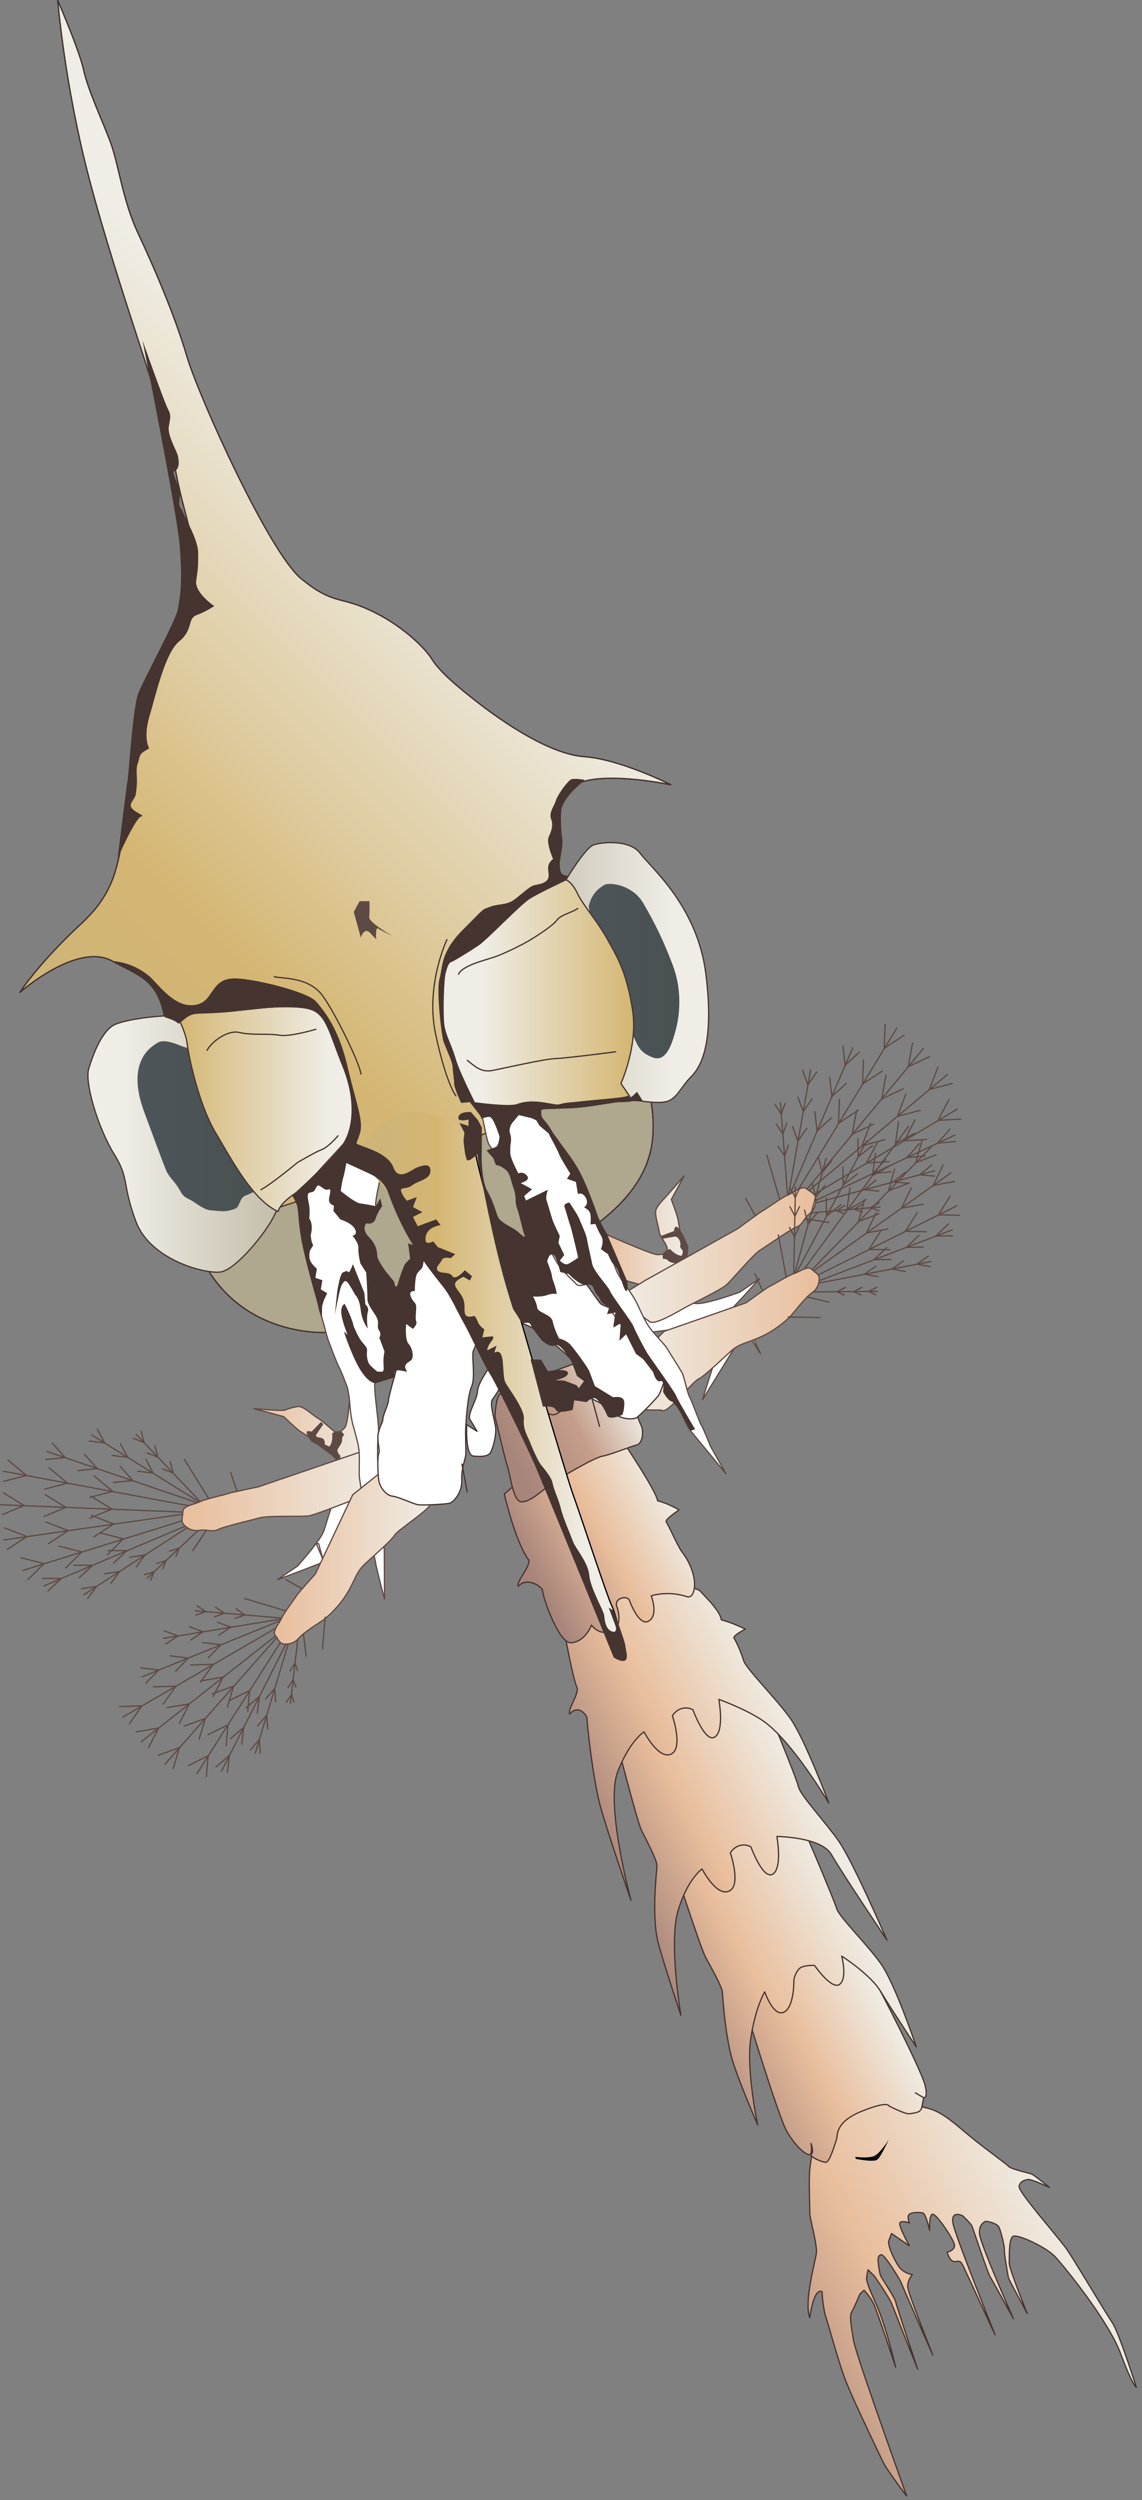 
        <svg xmlns:rdf="http://www.w3.org/1999/02/22-rdf-syntax-ns#" xmlns="http://www.w3.org/2000/svg" xmlns:cc="http://creativecommons.org/ns#" xmlns:xlink="http://www.w3.org/1999/xlink" xmlns:dc="http://purl.org/dc/elements/1.1/" x="0px" y="0px" width="229" height="501" viewBox="0 0 229 501" xml:space="preserve">
            <rect x="0" y="0" width="229" height="501" fill="#808080" stroke="none"/>
            <title>Callinectes sapidus (Blue Crab) : zoea 1</title>
            <desc xmlns:ian_image_library="https://ian.umces.edu/media-library/">
                <ian_image_library:title>Callinectes sapidus (Blue Crab) : zoea 1</ian_image_library:title>
                <ian_image_library:descr>Illustration of Callinectes sapidus (Blue Crab) zoea</ian_image_library:descr>
                <ian_image_library:scene>
                    <ian_image_library:contains>Crustacean, Blue, crab, Arthropoda, Crustacea, Malacostraca, Eumalacostraca, Decapoda, Pleocyemata, Portunidae, Callinectes, C. sapides, zoea, 1</ian_image_library:contains>
                    <ian_image_library:when>2004-01-01</ian_image_library:when>
                </ian_image_library:scene>
            </desc>
            
 <defs></defs>
 <path stroke-linejoin="round" d="m11.592.125s1.369 16.889 6.283 35.588c5.903 22.501 15.629 48.089 16.917 56.124 2.358 14.704 5.591 15.053 2.318 27.184-3.28 12.128-6.642 16.347-8.479 22-4.277 17.391-2.725 23.504-5.334 33.003-1.911 6.967-6.174 10.241-8.648 12.63-7.455 7.2-10.641 12.18-10.641 12.18s11.467-10.153 18.522-6.259c5.375 2.975 9.055 3.582 10.499 11.26 1.803 9.479-5.835 16.029 6.479 46.243 7.367 18.106 25.876 16.913 25.876 16.913s21.281-2.243 32.654-9.007c11.393-6.757 31.936-14.402 32.87-30.542.949-16.15-11.426-27.347-15.777-33.938-4.365-6.584-5.022-15.188-3.565-21.42 1.471-6.229-2.046-10.614 2.888-14.338 4.934-3.741 20.027-.501 20.027-.501s-10.112-5.086-17.242-5.598c-7.15-.498-16.537-7.116-20.976-10.508-4.419-3.416-8.079-6.479-9.665-9.048-1.606-2.562-6.438-7.086-12.538-9.865-6.086-2.789-7.34-1.071-13.697-6.276-6.351-5.229-20.359-36.022-22.908-44.559-2.528-8.54-6.805-18.309-9.841-24.771-3.03-6.456-3.836-13.741-5.497-18.174-1.661-4.446-4.473-10.339-5.361-14.422-.895-4.072-5.165-13.869-5.165-13.869z" stroke="#000" stroke-linecap="round" stroke-width=".25" fill="#fff"/>
 <linearGradient id="ian_symbols_d795743de9ef63b48df0b61c701660cf" y2="443.06" gradientUnits="userSpaceOnUse" x2="212.95" y1="469.01" x1="164.13">
  <stop stop-color="#C7A08B" offset=".006"/>
  <stop stop-color="#E9BE9C" offset=".303"/>
  <stop stop-color="#EFEDE6" offset="1"/>
 </linearGradient>
 <path stroke-linejoin="round" d="m181.8 500.12s-10.159-28.167-10.641-31.129c-.468-2.982-.861-4.873-.38-5.673.495-.834 1.647-3.612 1.647-3.612l.826-.779s1.247 1.261 1.945 2.738c.712 1.471 4.405 12.681 4.405 12.681s-1.897-8.113-3.822-12.424c-1.938-4.323-1.999-4.934-2.006-5.395-.027-.461.298-1.694.298-1.694l1.268 1.261s3.05 4.385 3.504 5.618c.475 1.247 5.171 13.033 5.171 13.033s-4.371-12.992-4.439-13.603c-.067-.616-2.873-4.765-3.022-5.178-.162-.406-.468-2.494-.481-2.962-.02-.468.062-1.118.671-1.186.59-.075 3.653 4.765 4.02 5.727.359.963 6.275 14.348 6.275 14.348s-4.764-11.928-4.98-13.405c-.237-1.491.888-2.69.888-2.69s-1.315-.143-2.339-1.173c-1.01-1.051-2.67-4.677-2.393-5.571.306-.908.569-1.484.569-1.484l3.572 2.467s-2.332-4.182-1.884-4.655c.46-.488 1.918.061 1.918.061s-.435-.772-.237-1.478c.224-.712 2.412-.731 2.975-.475.569.258 1.288 3.457 1.288 3.457s-.189-3.87.86-3.165c1.064.711 3.511 4.364 4.04 5.747.515 1.383-1.396 1.775-1.396 1.775s.481 1.708 1.328 1.871c.848.148 1.2-.604 1.945 1.01.766 1.593 6.344 13.684 6.344 13.684s-7.78-19.296-8.411-22.203c-.603-2.928 1.905-1.653 1.905-1.653s1.701 1.565 1.897 2.128c.203.542 3.226 9.509 3.564 10.003.339.495 4.718 8.479 4.718 8.479s-6.608-14.843-6.791-16.991c-.163-2.142 1.267-2.508 1.267-2.508s2.305.237 2.711 1.342c.414 1.104 1.058 3.7.997 4.352-.068.65.738 5.395.881 5.801.176.414 3.714 6.968 3.714 6.968s-3.674-9.021-3.612-10.133c.047-1.139-.129-5.002.827-5.354.982-.373 6.479 2.155 8.262 3.998 1.803 1.857 10.816 12.979 13.229 19.485 2.419 6.5 3.179 6.839 3.179 6.839s-3.457-10.979-4.84-12.993c-1.355-2.006-8.295-13.677-9.38-15.079-3.036-3.911-9.535-11.251-9.299-12.281.251-1.037 1.261-1.261 1.871-1.328.616-.074 4.209 1.579 4.209 1.579s-2.935-2.365-3.49-2.637c-.569-.257-4.148-.976-4.684-1.565-.535-.583-4.364-3.26-7.523-5.849-3.178-2.603-5.625-5.002-8.594-5.781-2.981-.786-11.406-2.67-13.684-1.199-2.29 1.483-9.189 5.78-9.203 6.573-.014.8-.59 4.778-.848 6.608-.258 1.823-.027 8.343 0 9.278.041.936 1.464 6.065 1.302 7.706-.197 1.646-2.535 9.753-1.343 12.945.841-5.354 1.912-5.442 2.488-5.186-.014 1.268.406 3.951.616 4.649 1.003 3.084 2.731 9.848 4.405 13.948 1.681 4.094 6.5 14.104 7.218 15.574.66 1.46 4.66 6.72 4.66 6.72z" stroke="#45342F" stroke-linecap="round" stroke-width=".25" fill="url(#ian_symbols_d795743de9ef63b48df0b61c701660cf)"/>
 <linearGradient id="ian_symbols_8dff5a94fe860f24717e40ff21966fb2" y2="402.82" gradientUnits="userSpaceOnUse" x2="178.58" y1="416.8" x1="152.29">
  <stop stop-color="#C7A08B" offset=".006"/>
  <stop stop-color="#E9BE9C" offset=".376"/>
  <stop stop-color="#EFEDE6" offset="1"/>
 </linearGradient>
 <path stroke-linejoin="round" d="m148.5 399.21s7.482 24.751 9.265 27.868c1.803 3.111 3.87 4.859 4.744 4.677.882-.149.108-2.243.108-2.243s.285 1.633-.108 2.243c.651.956 2.69 1.519 3.084 1.545.793.014 1.966-4.046 2.183-4.751.203-.704-.306-3.348 5.028-5.489 5.334-2.155 5.429-1.078 5.429-1.078s3.321 1.749 4.202 1.579c.888-.176 2.148-.162 2.386-1.192.251-1.051.373-2.026.373-2.026l-1.641-.982 1.641.982s1.01.237.264-2.63c-.759-2.854-8.729-18.78-11.155-22.759-2.42-3.985-12.701-7.096-16.259-4.812-3.54 2.27-9.52 9.07-9.52 9.07z" stroke="#45342F" stroke-linecap="round" stroke-width=".25" fill="url(#ian_symbols_8dff5a94fe860f24717e40ff21966fb2)"/>
 <path d="m171.64 432.61s3.558.726 4.29.143c.738-.59 2.283-4.005 2.283-4.005s-1.755 2.853-3.016 3.327c-1.233.454-3.721.122-3.721.122"/>
 <linearGradient id="ian_symbols_8b1b3f28ddfc62340d179f55107f69e7" y2="383.32" gradientUnits="userSpaceOnUse" x2="171.36" y1="400.73" x1="138.62">
  <stop stop-color="#BD9786" offset="0"/>
  <stop stop-color="#E9BE9C" offset=".36"/>
  <stop stop-color="#EFEDE6" offset="1"/>
 </linearGradient>
 <path stroke-linejoin="round" d="m135.27 374.21s5.212 16.165 6.222 18.001c.989 1.822 3.273 5.862 3.354 6.933.102 1.064.576 9.55 2.332 14.714 1.775 5.158 4.751 11.915 4.751 11.915s-2.339-10.932-1.39-17.263c.949-6.343 2.806-9.387 2.806-9.387s1.77 5.172 3.884 4.066c2.107-1.098 1.965-6.547 1.965-6.547s.481-2.08 1.593-2.48c1.112-.42 2.556-.318 2.556-.318s3.442 5.009 5.035 3.782c1.586-1.221.407-5.652.407-5.652s5.781 3.673 7.848 7.137c2.081 3.483 7.11 11.061 7.11 11.061s-4.311-12.87-7.212-16.829c-2.894-3.971-8.35-9.332-8.77-10.918-.44-1.565-6.832-16.652-7.279-17.432-.793-1.376-18.638.779-14.984-1.349-2.96 1.75-10.22 10.58-10.22 10.58z" stroke="#45342F" stroke-linecap="round" stroke-width=".25" fill="url(#ian_symbols_8b1b3f28ddfc62340d179f55107f69e7)"/>
 <linearGradient id="ian_symbols_f3cb05afab7d07d48d3c17f4320f8cff" y2="359.95" gradientUnits="userSpaceOnUse" x2="163.58" y1="380.83" x1="124.31">
  <stop stop-color="#A8857B" offset="0"/>
  <stop stop-color="#E9BE9C" offset=".466"/>
  <stop stop-color="#EFEDE6" offset="1"/>
 </linearGradient>
 <path stroke-linejoin="round" d="m123.53 348.43s4.188 16.469 5.11 18.34c.935 1.871 3.11 5.984 3.104 7.082-.041 1.084-1.166 10.282.265 15.554 1.443 5.267 4.527 14.409 4.527 14.409s-2.434-14.287-.631-20.719c1.81-6.412 4.873-8.587 4.873-8.587s2.847 5.564 5.396 4.453c2.548-1.084.284-7.659.284-7.659s.495-1.05 1.83-1.471c1.308-.393 2.291.265 2.291.265s2.426 6.669 4.392 5.442c1.966-1.22.813-7.543.813-7.543s8.946.088 10.938 3.64c2.02 3.551 11.122 17.106 11.122 17.106s-6.846-15.839-9.726-19.905c-2.874-4.046-7.692-9.184-8.005-10.783-.318-1.613-6.824-17.377-7.245-18.157-.44-.8-13.46-3.26-17.099-1.525-3.6 1.76-12.23 10.07-12.23 10.07z" stroke="#45342F" stroke-linecap="round" stroke-width=".25" fill="url(#ian_symbols_f3cb05afab7d07d48d3c17f4320f8cff)"/>
 <linearGradient id="ian_symbols_9bf550d568b743c4310d689e51dde653" y2="334.76" gradientUnits="userSpaceOnUse" x2="153.87" y1="356.23" x1="113.48">
  <stop stop-color="#A8857B" offset="0"/>
  <stop stop-color="#E9BE9C" offset=".466"/>
  <stop stop-color="#EFEDE6" offset="1"/>
 </linearGradient>
 <path stroke-linejoin="round" d="m113.17 326.88s1.675 9.583 2.609 11.454c.014 1.729-1.965 4.134-1.552 5.144 1.762-2.074 3.49.23 3.49.901-.021 1.091 1.22 12.308 2.664 17.561 1.45 5.273 6.146 18.828 6.146 18.828s-5.219-19.146-2.656-25.754c2.426-6.242 5.279-7.977 5.279-7.977s2.847 5.558 5.382 4.48c2.555-1.104.305-7.679.305-7.679s.488-1.044 1.816-1.457c1.314-.407 2.297.237 2.297.237s2.427 6.689 4.379 5.462c1.979-1.227.82-7.55.82-7.55s5.462 1.959 8.831 4.277c5.754 3.944 13.006 16.164 13.223 16.489 0 0-4.859-12.917-7.727-16.957-2.888-4.06-9.116-10.166-9.421-11.766-.074-.386-1.152-3.24-1.87-4.317-.313-.481 2.264-1.81 2.264-1.81s-2.515-1.26-4.819-1.864c-.21-1.945-3.917-5.273-4.127-5.679-.427-.787-11.468-3.83-15.101-2.094-3.61 1.75-12.23 10.08-12.23 10.08z" stroke="#45342F" stroke-linecap="round" stroke-width=".25" fill="url(#ian_symbols_9bf550d568b743c4310d689e51dde653)"/>
 <linearGradient id="ian_symbols_42710f406bf73504b167fe31927fc35a" y2="300.52" gradientUnits="userSpaceOnUse" x2="135.07" y1="317.26" x1="103.58">
  <stop stop-color="#A8857B" offset=".107"/>
  <stop stop-color="#E9BE9C" offset=".551"/>
  <stop stop-color="#EFEDE6" offset="1"/>
 </linearGradient>
 <path stroke-linejoin="round" d="m101.13 299.4s2.216 9.719 4.948 13.271c.007 1.728-2.582 4.208-2.162 5.212 1.769-2.067 4.907.176 4.887.854-.021 1.091 3.219 10.715 5.774 10.451 2.894-.285 4.025-3.544 4.025-3.544s1.519 2.264 4.066 1.172c2.549-1.105.956-5.083.956-5.083s-.305-1.064 1.003-1.484c1.321-.407 1.613.501 1.613.501s1.897 5.307 3.87 4.073c1.979-1.22.48-5.049.48-5.049s3.28-1.104 7.144.169c1.796.59 2.644-4.175-.955-8.933-.936-1.24-2.487-4.975-3.192-6.052-.325-.488 2.575-2.379 2.575-2.379s-2.013-1.267-4.304-1.85c-.23-1.932-6.798-11.63-7.008-12.043-.42-.786-9.177.671-12.803 2.413-3.62 1.72-10.92 8.3-10.92 8.3z" stroke="#45342F" stroke-linecap="round" stroke-width=".25" fill="url(#ian_symbols_42710f406bf73504b167fe31927fc35a)"/>
 <linearGradient id="ian_symbols_760c67240e623924b5bd77f415437030" y2="278.11" gradientUnits="userSpaceOnUse" x2="125.92" y1="292.25" x1="99.337">
  <stop stop-color="#A8857B" offset=".107"/>
  <stop stop-color="#C59E8A" offset=".579"/>
  <stop stop-color="#EFEDE6" offset="1"/>
 </linearGradient>
 <path stroke-linejoin="round" d="m99.272 283.9s1.898 8.113 2.596 10.37c.678 2.264 1.064 6.683 2.792 6.676s4.04-2.284 5.889-3.605c1.871-1.329 8.729-5.307 10.228-5.544 1.478-.23 5.585-1.911 6.879-2.244 1.302-.325 1.444-2.894.888-3.958-.542-1.043-5.097-13.67-6.554-14.232-1.471-.549-21.091 7.211-21.843 8.126-.786.90-.888 4.4-.888 4.4z" stroke="#45342F" stroke-linecap="round" stroke-width=".25" fill="url(#ian_symbols_760c67240e623924b5bd77f415437030)"/>
 <linearGradient id="ian_symbols_d2caf08bcebc2a64c5cf5cd884b0fece" y2="88.582" gradientUnits="userSpaceOnUse" x2="100.05" y1="201.2" x1="-12.569">
  <stop stop-color="#CBB37B" offset=".006"/>
  <stop stop-color="#D4B672" offset=".303"/>
  <stop stop-color="#EFEDE6" offset=".865"/>
 </linearGradient>
 <path stroke-linejoin="round" d="m11.592.125s1.369 16.889 6.283 35.588c5.903 22.501 15.629 48.089 16.917 56.124 2.358 14.704 5.591 15.053 2.318 27.184-3.28 12.128-6.642 16.347-8.479 22-4.277 17.391-2.725 23.504-5.334 33.003-1.911 6.967-6.174 10.241-8.648 12.63-7.455 7.2-10.641 12.18-10.641 12.18s11.467-10.153 18.522-6.259c5.375 2.975 9.055 3.582 10.499 11.26 1.803 9.479-5.835 16.029 6.479 46.243 7.367 18.106 25.876 16.913 25.876 16.913s21.281-2.243 32.654-9.007c11.393-6.757 31.936-14.402 32.87-30.542.949-16.15-11.426-27.347-15.777-33.938-4.365-6.584-5.022-15.188-3.565-21.42 1.471-6.229-2.046-10.614 2.888-14.338 4.934-3.741 20.027-.501 20.027-.501s-10.112-5.086-17.242-5.598c-7.15-.498-16.537-7.116-20.976-10.508-4.419-3.416-8.079-6.479-9.665-9.048-1.606-2.562-6.438-7.086-12.538-9.865-6.086-2.789-7.34-1.071-13.697-6.276-6.351-5.229-20.359-36.022-22.908-44.559-2.528-8.54-6.805-18.309-9.841-24.771-3.03-6.456-3.836-13.741-5.497-18.174-1.661-4.446-4.473-10.339-5.361-14.422-.895-4.072-5.165-13.869-5.165-13.869z" stroke="#45342F" stroke-linecap="round" stroke-width=".25" fill="url(#ian_symbols_d2caf08bcebc2a64c5cf5cd884b0fece)"/>
 <path stroke="#45342F" stroke-width=".25" d="m85.005 232.07c-22.786 8.631-47.056 14.195-45.497 18.004 7.367 18.106 25.876 16.913 25.876 16.913s21.281-2.243 32.654-9.007c11.393-6.757 31.936-14.402 32.87-30.542.211-3.588-.236-6.933-1.104-10.034-1.53-5.37-22.41 6.21-44.805 14.67z" fill="#AFA78E"/>
 <linearGradient id="ian_symbols_5108183c5e3cf224d988d3db37457030" y2="228.48" gradientUnits="userSpaceOnUse" x2="17.634" y1="228.48" x1="70.347">
  <stop stop-color="#AFA78E" offset=".006"/>
  <stop stop-color="#EFEDE6" offset=".865"/>
 </linearGradient>
 <path stroke-linejoin="round" d="m45.893 203.09c7.265-.715 16.896-2.118 17.791.325 0 0 8.228 15.273 6.398 22.264-1.816 6.998-10.756 13.501-10.756 13.501s-2.44.257-4.182 4.077c-1.742 3.805-7.869 11.139-10.851 11.62-2.982.478-14.138-2.328-17.039-10.098-2.88-7.774-1.207-8.394-4.378-13.531-3.178-5.134-5.93-14.219-5.09-17.069.841-2.826 2.731-7.957 5.497-8.987 2.779-1.037 7.625-1.579 11.373-1.708 1.674-.05 5.327.21 11.237-.39z" stroke="#45342F" stroke-linecap="round" stroke-width=".25" fill="url(#ian_symbols_5108183c5e3cf224d988d3db37457030)"/>
 <linearGradient id="ian_symbols_200a38f8c7fbe7a495ee30e4b5e57854" y2="225.68" gradientUnits="userSpaceOnUse" x2="51.233" y1="225.68" x1="27.574">
  <stop stop-color="#4D555A" offset=".006"/>
  <stop stop-color="#4D5458" offset=".152"/>
  <stop stop-color="#495152" offset="1"/>
 </linearGradient>
 <path d="m31.708 208.9c-1.267.735-6.628 3.673-2.745 14.066 3.856 10.41 4.311 11.539 4.514 11.912.875 1.609 1.484 1.644 2.758 3.931.549.979.956 1.112 1.972 1.657 1.044.542 2.691 2 4.094 2.067 1.844.085 2.779.519 4.995-.393.671-.285.854-2.155 1.816-2.524.969-.346 2.121-.959 2.121-.959s-3.009-11.566-4.934-16.445c-1.897-4.9-7.387-11.942-7.387-11.942s-1.335-.153-2.969-.831c-1.619-.69-3.32-1.07-4.235-.55z" fill="url(#ian_symbols_200a38f8c7fbe7a495ee30e4b5e57854)"/>
 <linearGradient id="ian_symbols_17868b2532baa0c46de41e6608b486f2" y2="222.16" gradientUnits="userSpaceOnUse" x2="70.952" y1="222.16" x1="35.252">
  <stop stop-color="#D4B672" offset="0"/>
  <stop stop-color="#EFEDE6" offset=".865"/>
 </linearGradient>
 <path stroke-linejoin="round" d="m35.252 203c1.674-.068 5.333.196 11.23-.39 7.259-.722 16.89-2.125 17.818.322 0 0 8.201 15.263 6.391 22.264-1.823 6.998-10.783 13.487-10.783 13.487s-3.524 1.989-4.168 4.08c-5.016-2.271-9.157-10.136-12.545-15.832-3.375-5.683-5.395-15.402-5.666-17.825-.278-2.42-2.277-6.1-2.277-6.1z" stroke="#45342F" stroke-linecap="round" stroke-width=".25" fill="url(#ian_symbols_17868b2532baa0c46de41e6608b486f2)"/>
 <path d="m23.582 172.02s3.599-8.238 4.751-8.415c1.166-.196-2.894-1.152-1.993-2.718.901-1.562.847-1.043 1.057-3.101.23-2.05-.25-3.358.217-4.761.461-1.396.292-1.836 1.301-2.453 1.003-.62 1.003-.62 1.003-.62s-1.254-1.996.061-6.425c1.308-4.432 3.145-12.749 5.984-15.036 2.847-2.304 1.532-4.517 3.477-5.239 1.952-.725 3.517-1.803 3.517-1.803s-3.978-2.714-3.612-5.066c.353-2.349.407-2.867.4-5.564-.02-2.694-2.589-6.923-3.063-8.214-.481-1.308-.976-.633-.624-2.982.353-2.348-2.046-4.9-.982-5.3 1.091-.407.793-2.515.468-3.375-.312-.867-1.877-3.734-1.715-5.279.183-1.549.657-2.22-.122-3.65-.772-1.437-5.144-13.843-5.144-13.843s6.954 34.602 7.489 41.319c.515 6.692.203 9.617-.448 12.806-.42 2.128-6.716 13.674-7.855 16.564-1.139 2.884-1.911 16.056-2.155 17.384-.237 1.33-2.012 15.78-2.012 15.78z" fill="#45342F"/>
 <path stroke-linejoin="round" d="m55.002 195.72c1.701.417 7.008 0 9.759 3.904 2.752 3.904 7.32 13.382 7.618 15.595" stroke="#45342F" stroke-linecap="round" stroke-width=".25" fill="none"/>
 <path stroke-linejoin="round" d="m89.621 188.29s-4.385 9.173-2.25 19.021c2.108 9.871 4.04 12.264 4.04 12.264" stroke="#45342F" stroke-linecap="round" stroke-width=".25" fill="none"/>
 <linearGradient id="ian_symbols_163ef2f64850c214913e977a6b63c5be" y2="196.47" gradientUnits="userSpaceOnUse" x2="142.1" y1="196.47" x1="88.841">
  <stop stop-color="#AFA78E" offset=".006"/>
  <stop stop-color="#EFEDE6" offset=".865"/>
 </linearGradient>
 <path stroke-linejoin="round" d="m113.49 176.3s3.85-6.368 5.456-6.964c1.593-.596 7.347-1.186 9.448 1.684 2.107 2.847 11.46 10.532 13.154 24.175 1.701 13.65-.895 18.52-2.981 20.586-2.095 2.084-2.792 4.412-4.921 4.958-2.135.535-6.086-.339-6.858-.305-.772.024-11.176 0-14.219.868-3.05.874-8.689.373-10.295.979-1.593.586-5.564 1.806-5.564 1.806s-4.521-8.695-5.401-11.752c-.875-3.053-2.013-4.707-2.318-6.92-.312-2.233-.095-9.329.271-10.495.332-1.163.536-2.023 1.213-2.271.685-.261 3.85-2.22 5.51-3.348 1.654-1.132 8.201-7.977 10.078-9.207 1.87-1.23 7.42-3.81 7.42-3.81z" stroke="#45342F" stroke-linecap="round" stroke-width=".25" fill="url(#ian_symbols_163ef2f64850c214913e977a6b63c5be)"/>
 <linearGradient id="ian_symbols_5f3afabf1718db2401c07109a25ddfc6" y2="194.6" gradientUnits="userSpaceOnUse" x2="136.23" y1="194.6" x1="118.05">
  <stop stop-color="#4D555A" offset=".006"/>
  <stop stop-color="#4D5458" offset=".152"/>
  <stop stop-color="#495152" offset="1"/>
 </linearGradient>
 <path d="m118.04 181.61c.604-2.569 2.033-3.609 3.098-4.263 1.051-.65 5.693-.041 7.821 3.579s4.019 7.333 5.984 12.572c1.958 5.256 1.261 10.22.59 12.765-.746 2.891-1.938 6.7-4.656 5.629-2.725-1.054-2.935-2.281-4.175-4.934-1.247-2.653-7.219-17.303-7.219-17.303l-1.44-8.05z" fill="url(#ian_symbols_5f3afabf1718db2401c07109a25ddfc6)"/>
 <linearGradient id="ian_symbols_045ac4738cc06fd491bf639ca40a3af5" y2="200.2" gradientUnits="userSpaceOnUse" x2="127.07" y1="200.2" x1="88.841">
  <stop stop-color="#EFEDE6" offset=".202"/>
  <stop stop-color="#D4B672" offset="1"/>
 </linearGradient>
 <path stroke-linejoin="round" d="m113.49 176.3s-5.55 2.575-7.428 3.795c-1.877 1.23-8.424 8.075-10.078 9.207-1.66 1.128-4.825 3.087-5.51 3.348-.678.248-.881 1.108-1.213 2.271-.366 1.166-.583 8.262-.271 10.495.305 2.213 1.443 3.867 2.318 6.92.881 3.057 5.401 11.752 5.401 11.752s3.972-1.22 5.564-1.806c1.606-.606 7.246-.105 10.295-.979 3.043-.868 14.652-.237 14.219-.868-.569-.827-2.277-3.318-2.277-3.318s3.437-7.509 2.345-14.643c-1.098-7.109-2.731-10.152-5.028-14.219-2.298-4.083-4.846-6.761-6.019-9.184-1.14-2.42-2.3-2.77-2.3-2.77z" stroke="#45342F" stroke-linecap="round" stroke-width=".25" fill="url(#ian_symbols_045ac4738cc06fd491bf639ca40a3af5)"/>
 <path stroke-linejoin="round" d="m41.528 210.48c.65-1.41 3.904-4.182 6.472-3.585 2.555.61 5.883.153 7.984.542 2.094.39 7.347-1.183 7.347-1.183" stroke="#45342F" stroke-linecap="round" stroke-width=".25" fill="none"/>
 <path stroke-linejoin="round" d="m52.318 238.4c2.264-1.216 7.333-5.449 7.333-5.449s3.504-2.074 4.866-2.592c1.376-.502 3.253-2.766 3.253-2.766" stroke="#45342F" stroke-linecap="round" stroke-width=".25" fill="none"/>
 <path stroke-linejoin="round" d="m93.708 212.48c1.661 1.328 2.854 2.45 5.036 2.023 2.175-.41 10.431-2.321 12.728-2.389 2.312-.084 11.969-1.352 11.969-1.352" stroke="#45342F" stroke-linecap="round" stroke-width=".25" fill="none"/>
 <path stroke-linejoin="round" d="m115.86 182.04c-1.24.86-3.408 1.274-4.188 2.338-.766 1.064-3.585 2.891-5.184 3.87-1.573.979-4.873 2.596-6.913 3.368-2.054.763-6.771 1.742-7.625 3.606" stroke="#45342F" stroke-linecap="round" stroke-width=".25" fill="none"/>
 <linearGradient id="ian_symbols_5e8082b3e068ce2445a767a1be66b554" y2="286.58" gradientUnits="userSpaceOnUse" x2="74.5" y1="286.58" x1="50.901">
  <stop stop-color="#E9BE9C" offset=".006"/>
  <stop stop-color="#EFEDE6" offset="1"/>
 </linearGradient>
 <path stroke-linejoin="round" d="m70.326 277.34s-.407 8.011-1.213 8.77c-.786.766-1.179 1.369-2.026.752-.84-.61-2.311-2.081-3.287-2.63-.983-.556-2.908-2.46-3.965-2.385-1.043.095-1.986.44-2.664.698-.698.251-6.269-.278-6.269-.278l5.984 1.606s2.65 2.568 3.443 3.043c.8.468 5.938 3.944 5.938 3.944l1.674.772s.468 1.661 1.443 2.23c.983.556 2.874 2.311 3.626 1.877s1.491-11.325 1.491-11.325l-4.175-7.06z" stroke="#5E4A44" stroke-linecap="round" stroke-width=".25" fill="url(#ian_symbols_5e8082b3e068ce2445a767a1be66b554)"/>
 <path d="m65.127 289.44s.095-.956-.461-1.22c-.563-.244-1.613-.169-1.22-.779s1.396-2.054 1.396-2.054l-.481-.447-1.884 1.945s-1.064-.379-.996.204c.068.617.976 1.81.976 1.81l1.355.725 1.078.84 1.681 1.22 1.037 1.145.705-1.03s-.935-.881-.549-1.484c.386-.617.901-1.268.833-1.85-.054-.604.434-.936.434-.936s-.488-.888-1.213-.779c-.732.115-1.22.454-1.22.454s.095.257 0 1.24c-.108.949-.542 1.417-.542 1.417l-.929-.41z" fill="#5E4A44"/>
 <line stroke-linejoin="round" x1="41.86" y2="292.42" x2="36.967" stroke="#5E4A44" stroke-linecap="round" y1="300.33" stroke-width=".25" fill="none"/>
 <line stroke-linejoin="round" x1="40.749" y2="287.44" x2="27.33" stroke="#5E4A44" stroke-linecap="round" y1="301.53" stroke-width=".25" fill="none"/>
 <polyline stroke-linejoin="round" fill="none" stroke="#5E4A44" stroke-linecap="round" stroke-width=".25" points="34.134 292.92 34.717 295.16 32.589 294.33"/>
 <polyline stroke-linejoin="round" fill="none" stroke="#5E4A44" stroke-linecap="round" stroke-width=".25" points="31.071 289.73 31.64 291.98 29.532 291.15"/>
 <polyline stroke-linejoin="round" fill="none" stroke="#5E4A44" stroke-linecap="round" stroke-width=".25" points="28.326 286.83 28.888 289.08 26.774 288.23"/>
 <line stroke-linejoin="round" x1="40.816" y2="287.53" x2="18.37" stroke="#5E4A44" stroke-linecap="round" y1="301.52" stroke-width=".25" fill="none"/>
 <polyline stroke-linejoin="round" fill="none" stroke="#5E4A44" stroke-linecap="round" stroke-width=".25" points="29.261 292.46 30.698 295.18 27.587 294.8"/>
 <polyline stroke-linejoin="round" fill="none" stroke="#5E4A44" stroke-linecap="round" stroke-width=".25" points="24.144 289.3 25.601 292.03 22.483 291.65"/>
 <polyline stroke-linejoin="round" fill="none" stroke="#5E4A44" stroke-linecap="round" stroke-width=".25" points="19.522 286.4 20.986 289.14 17.861 288.75"/>
 <line stroke-linejoin="round" x1="40.749" y2="290.86" x2="9.43" stroke="#5E4A44" stroke-linecap="round" y1="301.53" stroke-width=".25" fill="none"/>
 <polyline stroke-linejoin="round" fill="none" stroke="#5E4A44" stroke-linecap="round" stroke-width=".25" points="24.056 293.79 26.631 296.68 22.741 297.07"/>
 <polyline stroke-linejoin="round" fill="none" stroke="#5E4A44" stroke-linecap="round" stroke-width=".25" points="16.946 291.4 19.515 294.29 15.625 294.68"/>
 <polyline stroke-linejoin="round" fill="none" stroke="#5E4A44" stroke-linecap="round" stroke-width=".25" points="10.494 289.18 13.077 292.07 9.173 292.46"/>
 <line stroke-linejoin="round" x1="40.613" y2="294.81" x2=".667" stroke="#5E4A44" stroke-linecap="round" y1="302.24" stroke-width=".25" fill="none"/>
 <polyline stroke-linejoin="round" fill="none" stroke="#5E4A44" stroke-linecap="round" stroke-width=".25" points="18.892 295.76 22.605 298.85 18.017 300.04"/>
 <polyline stroke-linejoin="round" fill="none" stroke="#5E4A44" stroke-linecap="round" stroke-width=".25" points="9.83 294.12 13.544 297.2 8.949 298.39"/>
 <polyline stroke-linejoin="round" fill="none" stroke="#5E4A44" stroke-linecap="round" stroke-width=".25" points="1.596 292.57 5.31 295.66 .708 296.84"/>
 <line stroke-linejoin="round" x1="40.708" y2="301.53" x2=".125" stroke="#5E4A44" stroke-linecap="round" y1="303.16" stroke-width=".25" fill="none"/>
 <polyline stroke-linejoin="round" fill="none" stroke="#5E4A44" stroke-linecap="round" stroke-width=".25" points="18.295 299.86 22.416 302.38 18.038 304.22"/>
 <polyline stroke-linejoin="round" fill="none" stroke="#5E4A44" stroke-linecap="round" stroke-width=".25" points="9.078 299.52 13.198 302.05 8.82 303.88"/>
 <polyline stroke-linejoin="round" fill="none" stroke="#5E4A44" stroke-linecap="round" stroke-width=".25" points=".714 299.16 4.828 301.68 .457 303.52"/>
 <line stroke-linejoin="round" x1="40.945" y2="308.59" x2=".735" stroke="#5E4A44" stroke-linecap="round" y1="302.81" stroke-width=".25" fill="none"/>
 <polyline stroke-linejoin="round" fill="none" stroke="#5E4A44" stroke-linecap="round" stroke-width=".25" points="18.295 303.64 22.809 305.38 18.837 307.96"/>
 <polyline stroke-linejoin="round" fill="none" stroke="#5E4A44" stroke-linecap="round" stroke-width=".25" points="9.173 304.98 13.687 306.72 9.722 309.31"/>
 <polyline stroke-linejoin="round" fill="none" stroke="#5E4A44" stroke-linecap="round" stroke-width=".25" points=".897 306.16 5.391 307.9 1.433 310.5"/>
 <line stroke-linejoin="round" x1="41.318" y2="314.69" x2="4.591" stroke="#5E4A44" stroke-linecap="round" y1="303.25" stroke-width=".25" fill="none"/>
 <polyline stroke-linejoin="round" fill="none" stroke="#5E4A44" stroke-linecap="round" stroke-width=".25" points="20.186 307.19 24.747 308.36 21.508 311.58"/>
 <polyline stroke-linejoin="round" fill="none" stroke="#5E4A44" stroke-linecap="round" stroke-width=".25" points="11.843 309.81 16.411 310.99 13.178 314.2"/>
 <polyline stroke-linejoin="round" fill="none" stroke="#5E4A44" stroke-linecap="round" stroke-width=".25" points="4.272 312.16 8.834 313.32 5.601 316.54"/>
 <line stroke-linejoin="round" x1="39.156" y2="317.79" x2="8.8" stroke="#5E4A44" stroke-linecap="round" y1="304.97" stroke-width=".25" fill="none"/>
 <polyline stroke-linejoin="round" fill="none" stroke="#5E4A44" stroke-linecap="round" stroke-width=".25" points="21.69 310.72 25.459 310.72 22.768 313.22"/>
 <polyline stroke-linejoin="round" fill="none" stroke="#5E4A44" stroke-linecap="round" stroke-width=".25" points="14.812 313.65 18.58 313.66 15.889 316.16"/>
 <polyline stroke-linejoin="round" fill="none" stroke="#5E4A44" stroke-linecap="round" stroke-width=".25" points="8.549 316.29 12.311 316.29 9.62 318.79"/>
 <line stroke-linejoin="round" x1="39.204" y2="319.57" x2="16.784" stroke="#5E4A44" stroke-linecap="round" y1="305.05" stroke-width=".25" fill="none"/>
 <polyline stroke-linejoin="round" fill="none" stroke="#5E4A44" stroke-linecap="round" stroke-width=".25" points="26.069 312.06 29.085 311.58 27.309 313.99"/>
 <polyline stroke-linejoin="round" fill="none" stroke="#5E4A44" stroke-linecap="round" stroke-width=".25" points="20.993 315.36 23.988 314.89 22.226 317.3"/>
 <polyline stroke-linejoin="round" fill="none" stroke="#5E4A44" stroke-linecap="round" stroke-width=".25" points="16.377 318.36 19.379 317.88 17.59 320.29"/>
 <line stroke-linejoin="round" x1="41.169" y2="316.25" x2="29.532" stroke="#5E4A44" stroke-linecap="round" y1="305.33" stroke-width=".25" fill="none"/>
 <polyline stroke-linejoin="round" fill="none" stroke="#5E4A44" stroke-linecap="round" stroke-width=".25" points="33.992 310.83 35.917 310.25 35.286 311.88"/>
 <polyline stroke-linejoin="round" fill="none" stroke="#5E4A44" stroke-linecap="round" stroke-width=".25" points="31.369 313.31 33.273 312.73 32.657 314.35"/>
 <polyline stroke-linejoin="round" fill="none" stroke="#5E4A44" stroke-linecap="round" stroke-width=".25" points="28.963 315.55 30.867 314.97 30.237 316.6"/>
 <line stroke-linejoin="round" x1="47.553" y2="295.07" x2="46.252" stroke="#5E4A44" stroke-linecap="round" y1="298.91" stroke-width=".25" fill="none"/>
 <line stroke-linejoin="round" x1="41.548" y2="310.68" x2="38.675" stroke="#5E4A44" stroke-linecap="round" y1="306.38" stroke-width=".25" fill="none"/>
 <path stroke-linejoin="round" d="m71.519 297.53s-3.463 1.451-4.256 2.664c-.772 1.213-1.945 5.497-2.318 6.561-.379 1.058-1.64 2.623-2.257 3.457-.604.847-2.989 3.579-2.989 3.579l-4.046 2.738s9.048-3.369 9.807-3.802c.772-.434 3.924-3.938 4.392-5.178.454-1.247 3.572-6.567 3.904-7.306.353-.739 1.125-4.886 1.125-4.886l-3.362 2.18z" stroke="#5E4A44" stroke-linecap="round" stroke-width=".25" fill="#fff"/>
 <polygon stroke-linejoin="round" fill="#fff" stroke="#5E4A44" stroke-linecap="round" stroke-width=".25" points="63.426 309.33 64.775 312.52 63.887 309.31"/>
 <linearGradient id="ian_symbols_789d4ada679f8c24615166d209c61770" y2="298.01" gradientUnits="userSpaceOnUse" x2="77.998" y1="298.01" x1="36.49">
  <stop stop-color="#E9BE9C" offset=".006"/>
  <stop stop-color="#EFEDE6" offset="1"/>
 </linearGradient>
 <path stroke-linejoin="round" d="m72.027 291.03l-20.224 6.913s-5.436 1.112-6.12 1.355c-.671.258-4.527 1.071-5.557 1.606-1.03.542-3.396.8-3.443 1.904-.061 1.098-.393 1.837-.013 2.467.373.623 1.701 1.674 3.293 1.382 1.586-.278 2.474.461 3.782-.169 1.308-.644 6.696-1.871 8.356-2.345 1.688-.468 8.411-.197 9.732-.373 1.321-.196 7.076-2.487 8.438-3.002 1.342-.495 6.906-2.108 7.177-3.429.285-1.342.549-8.072.549-8.072l-5.97 1.76z" stroke="#5E4A44" stroke-linecap="round" stroke-width=".25" fill="url(#ian_symbols_789d4ada679f8c24615166d209c61770)"/>
 <path stroke-linejoin="round" d="m60.329 239.33s1.078 12.382 1.471 13.457c.4 1.088 1.322 3.979 1.505 4.846.163.847.414 4.005.908 5.347.501 1.349 1.247 4.609 1.613 5.571.339.942 1.6 4.324 2.135 5.354.542 1.03 1.491 3.599 1.653 4.012.149.407.38 1.857.447 2.447.068.603.21 3.47.746 5.273.495 1.803 1.125 3.89 1.22 5.388.095 1.512-.075 4.351.047 5.077.102.725.746 4.947.928 5.815.156.854.8 4.636.949 5.49.183.861 1.328 5.212 1.349 5.666.007.454 1.389 5.794 1.389 5.794l.414 1.532s-.027-7.523-.041-9.217-.312-7.896-.373-9.265c-.047-1.369-.739-7.733-.874-8.594-.183-.861-.108-5.205.095-6.351.183-1.152-.989-8.424-.752-9.895.217-1.464 2.271-1.301 2.271-2.528.021-1.24.536-3.585.027-6.174-.508-2.589-2.664-11.332-3.301-13.406-.61-2.074-1.382-7.489-1.491-8.987-.095-1.498 3.077-3.348 2.711-4.283-.359-.956 1.606-8.522 1.606-8.522l-8.092-3.965s-4.398 4.713-4.927 5.378c-.535.654-4.005 4.11-4.005 4.11l.372.62z" stroke="#5E4A44" stroke-linecap="round" stroke-width=".25" fill="#fff"/>
 <line stroke-linejoin="round" x1="57.367" y2="320.33" x2="49.058" stroke="#5E4A44" stroke-linecap="round" y1="322.81" stroke-width=".25" fill="none"/>
 <line stroke-linejoin="round" x1="57.299" y2="322.77" x2="39.156" stroke="#5E4A44" stroke-linecap="round" y1="324.31" stroke-width=".25" fill="none"/>
 <polyline stroke-linejoin="round" fill="none" stroke="#5E4A44" stroke-linecap="round" stroke-width=".25" points="47.35 322.41 49.112 323.61 47.113 324.31"/>
 <polyline stroke-linejoin="round" fill="none" stroke="#5E4A44" stroke-linecap="round" stroke-width=".25" points="43.236 322.07 44.992 323.27 42.999 323.98"/>
 <polyline stroke-linejoin="round" fill="none" stroke="#5E4A44" stroke-linecap="round" stroke-width=".25" points="39.495 321.75 41.264 322.94 39.251 323.66"/>
 <line stroke-linejoin="round" x1="57.333" y2="328.29" x2="32.819" stroke="#5E4A44" stroke-linecap="round" y1="324.27" stroke-width=".25" fill="none"/>
 <polyline stroke-linejoin="round" fill="none" stroke="#5E4A44" stroke-linecap="round" stroke-width=".25" points="43.582 325.06 46.279 326.05 43.819 327.69"/>
 <polyline stroke-linejoin="round" fill="none" stroke="#5E4A44" stroke-linecap="round" stroke-width=".25" points="38.024 325.98 40.708 326.99 38.268 328.61"/>
 <polyline stroke-linejoin="round" fill="none" stroke="#5E4A44" stroke-linecap="round" stroke-width=".25" points="32.968 326.81 35.672 327.81 33.206 329.45"/>
 <line stroke-linejoin="round" x1="57.299" y2="336.02" x2="28.481" stroke="#5E4A44" stroke-linecap="round" y1="324.31" stroke-width=".25" fill="none"/>
 <polyline stroke-linejoin="round" fill="none" stroke="#5E4A44" stroke-linecap="round" stroke-width=".25" points="40.688 329.14 44.287 329.58 41.759 332.21"/>
 <polyline stroke-linejoin="round" fill="none" stroke="#5E4A44" stroke-linecap="round" stroke-width=".25" points="34.175 331.81 37.76 332.25 35.232 334.88"/>
 <polyline stroke-linejoin="round" fill="none" stroke="#5E4A44" stroke-linecap="round" stroke-width=".25" points="28.238 334.22 31.823 334.64 29.288 337.27"/>
 <line stroke-linejoin="round" x1="57.638" y2="344.07" x2="24.646" stroke="#5E4A44" stroke-linecap="round" y1="324.9" stroke-width=".25" fill="none"/>
 <polyline stroke-linejoin="round" fill="none" stroke="#5E4A44" stroke-linecap="round" stroke-width=".25" points="38.228 333.64 42.741 333.51 40.193 337.12"/>
 <polyline stroke-linejoin="round" fill="none" stroke="#5E4A44" stroke-linecap="round" stroke-width=".25" points="30.759 338.02 35.266 337.89 32.724 341.48"/>
 <polyline stroke-linejoin="round" fill="none" stroke="#5E4A44" stroke-linecap="round" stroke-width=".25" points="23.941 341.97 28.468 341.82 25.92 345.44"/>
 <line stroke-linejoin="round" x1="58.269" y2="349.01" x2="28.339" stroke="#5E4A44" stroke-linecap="round" y1="325.45" stroke-width=".25" fill="none"/>
 <polyline stroke-linejoin="round" fill="none" stroke="#5E4A44" stroke-linecap="round" stroke-width=".25" points="40.281 336.82 44.748 336.06 42.741 339.97"/>
 <polyline stroke-linejoin="round" fill="none" stroke="#5E4A44" stroke-linecap="round" stroke-width=".25" points="33.51 342.18 37.97 341.42 35.964 345.33"/>
 <polyline stroke-linejoin="round" fill="none" stroke="#5E4A44" stroke-linecap="round" stroke-width=".25" points="27.33 347.04 31.796 346.27 29.79 350.19"/>
 <line stroke-linejoin="round" x1="58.208" y2="353.52" x2="33.077" stroke="#5E4A44" stroke-linecap="round" y1="325.08" stroke-width=".25" fill="none"/>
 <polyline stroke-linejoin="round" fill="none" stroke="#5E4A44" stroke-linecap="round" stroke-width=".25" points="42.579 339.42 46.842 337.88 45.602 342.07"/>
 <polyline stroke-linejoin="round" fill="none" stroke="#5E4A44" stroke-linecap="round" stroke-width=".25" points="36.899 345.89 41.169 344.36 39.915 348.55"/>
 <polyline stroke-linejoin="round" fill="none" stroke="#5E4A44" stroke-linecap="round" stroke-width=".25" points="31.708 351.75 35.978 350.19 34.724 354.4"/>
 <line stroke-linejoin="round" x1="58.743" y2="355.36" x2="39.522" stroke="#5E4A44" stroke-linecap="round" y1="325.16" stroke-width=".25" fill="none"/>
 <polyline stroke-linejoin="round" fill="none" stroke="#5E4A44" stroke-linecap="round" stroke-width=".25" points="46.083 340.73 50.047 338.76 49.688 342.94"/>
 <polyline stroke-linejoin="round" fill="none" stroke="#5E4A44" stroke-linecap="round" stroke-width=".25" points="41.731 347.6 45.71 345.63 45.344 349.81"/>
 <polyline stroke-linejoin="round" fill="none" stroke="#5E4A44" stroke-linecap="round" stroke-width=".25" points="37.767 353.81 41.718 351.83 41.386 356.02"/>
 <line stroke-linejoin="round" x1="58.255" y2="354.94" x2="44.409" stroke="#5E4A44" stroke-linecap="round" y1="327.65" stroke-width=".25" fill="none"/>
 <polyline stroke-linejoin="round" fill="none" stroke="#5E4A44" stroke-linecap="round" stroke-width=".25" points="49.295 342.24 52 339.96 51.6 343.31"/>
 <polyline stroke-linejoin="round" fill="none" stroke="#5E4A44" stroke-linecap="round" stroke-width=".25" points="46.178 348.42 48.868 346.15 48.475 349.51"/>
 <polyline stroke-linejoin="round" fill="none" stroke="#5E4A44" stroke-linecap="round" stroke-width=".25" points="43.324 354.06 46.001 351.77 45.602 355.12"/>
 <line stroke-linejoin="round" x1="58.323" y2="351.31" x2="51.186" stroke="#5E4A44" stroke-linecap="round" y1="327.69" stroke-width=".25" fill="none"/>
 <polyline stroke-linejoin="round" fill="none" stroke="#5E4A44" stroke-linecap="round" stroke-width=".25" points="53.24 340.49 55.076 338.33 55.287 341.07"/>
 <polyline stroke-linejoin="round" fill="none" stroke="#5E4A44" stroke-linecap="round" stroke-width=".25" points="51.633 345.86 53.483 343.71 53.673 346.45"/>
 <polyline stroke-linejoin="round" fill="none" stroke="#5E4A44" stroke-linecap="round" stroke-width=".25" points="50.156 350.72 52.006 348.56 52.196 351.31"/>
 <line stroke-linejoin="round" x1="59.909" y2="341.27" x2="58.255" stroke="#5E4A44" stroke-linecap="round" y1="326.68" stroke-width=".25" fill="none"/>
 <polyline stroke-linejoin="round" fill="none" stroke="#5E4A44" stroke-linecap="round" stroke-width=".25" points="58.153 334.84 59.143 333.26 59.685 334.76"/>
 <polyline stroke-linejoin="round" fill="none" stroke="#5E4A44" stroke-linecap="round" stroke-width=".25" points="57.767 338.14 58.784 336.57 59.326 338.08"/>
 <polyline stroke-linejoin="round" fill="none" stroke="#5E4A44" stroke-linecap="round" stroke-width=".25" points="57.408 341.14 58.438 339.57 58.973 341.07"/>
 <line stroke-linejoin="round" x1="60.546" y2="316.5" x2="57.299" stroke="#5E4A44" stroke-linecap="round" y1="318.37" stroke-width=".25" fill="none"/>
 <line stroke-linejoin="round" x1="60.817" y2="331.88" x2="61.386" stroke="#5E4A44" stroke-linecap="round" y1="327.16" stroke-width=".25" fill="none"/>
 <linearGradient id="ian_symbols_2ae50869e966dcc4fd3bd579f00437d3" y2="312.03" gradientUnits="userSpaceOnUse" x2="86.519" y1="312.03" x1="55.013">
  <stop stop-color="#E9BE9C" offset=".006"/>
  <stop stop-color="#EFEDE6" offset="1"/>
 </linearGradient>
 <path stroke-linejoin="round" d="m70.726 299.53l-7.489 15.866s-3.443 3.795-3.789 4.371c-.325.59-2.575 3.498-2.982 4.5-.414.989-1.932 2.609-1.301 3.389.624.807.84 1.525 1.491 1.721.658.197 2.244.109 3.192-1.043.969-1.179 3.734-2.86 4.839-3.619 1.471-1.01 3.416-3.186 4.331-4.534 2-2.955 2.162-4.609 3.667-6.296.82-.921 5.781-5.076 6.438-6.249.671-1.159 7.964-5.652 7.36-6.737-.63-1.091-9.597-6.296-9.597-6.296l-6.16 4.93z" stroke="#5E4A44" stroke-linecap="round" stroke-width=".25" fill="url(#ian_symbols_2ae50869e966dcc4fd3bd579f00437d3)"/>
 <line stroke-linejoin="round" x1="65.215" y2="330.42" x2="64.66" stroke="#5E4A44" stroke-linecap="round" y1="324.05" stroke-width=".25" fill="none"/>
 <path stroke-linejoin="round" d="m99.597 271.58c-.576 1.247-3.754 5.293-3.836 7.144-.088 1.85-2.162 4.69-1.504 5.747.65 1.057 1.403 2.338 1.403 2.338l-2.061-1.315s-.325 6.1 1.301 6.269c1.62.176 2.623.068 3.213-.407.603-.495 1.349-3.375 1.301-4.907s-1.322-4.968-.678-5.984c.664-1.03 1.41-1.823 1.667-3.206.26-1.4-.803-5.68-.803-5.68z" stroke="#45342F" stroke-linecap="round" stroke-width=".25" fill="#fff"/>
 <path stroke-linejoin="round" d="m84.728 249.81s-2.968 5.717-3.246 7.059c-.258 1.335-.617 4.541-.732 5.049-.129.501.067 5.523.006 6.622-.054 1.098-.664 3.626-.982 4.839-.325 1.186-1.877 6.541-1.891 7.313-.027.772-1.098 2.88-1.104 3.646-.021.779-.42.935-.868 2.636-.447 1.708.379 3.551.041 4.29-.325.746-.176 4.066 0 5.395.197 1.308 1.437 3.002 2.725 3.145 1.288.136 4.297 1.633 5.266 1.735s5.652-.095 6.337-.359c.671-.244 2.433-2.128 2.311-4.555-.122-2.413.813-4.466.82-5.225.02-.78-.054-3.07-.054-4.311.007-1.227.352-7.354 1.193-9.217.847-1.844-.034-6.29.379-7.211.44-.935.895-2.175.895-2.175s-2.786-18.218-4.195-18.306c-1.412-.10-7.674.07-6.901-.36z" stroke="#45342F" stroke-linecap="round" stroke-width=".25" fill="#fff"/>
 <linearGradient id="ian_symbols_52f36500951aa354c5d68b81f8260c27" y2="247.14" gradientUnits="userSpaceOnUse" x2="137.33" y1="247.14" x1="120.44">
  <stop stop-color="#E9BE9C" offset=".006"/>
  <stop stop-color="#EFEDE6" offset="1"/>
 </linearGradient>
 <path stroke-linejoin="round" d="m120.44 246.86s10.336 4.639 11.434 4.554c1.084-.088 1.803.024 1.918-1 .102-1.044-1.484-2.47-1.606-3.585-.122-1.122-1.07-3.656-.583-4.591.481-.922 1.193-1.65 1.701-2.169.495-.525 3.884-4.449 3.884-4.449l-2.568 4.73s1.301 3.443 1.402 4.368c.136.912 1.302 7.74 1.302 7.74l-.556 1.762s-.61 2.063-.841 3.172c-.251 1.098-1.091.956-1.911 1.24-.834.264-9.827-2.393-9.827-2.393l-3.73-9.37z" stroke="#5E4A44" stroke-linecap="round" stroke-width=".25" fill="url(#ian_symbols_52f36500951aa354c5d68b81f8260c27)"/>
 <path d="m137.02 250.67s-.786-.566-.603-1.156c.183-.573-.434-1.836-1.139-1.718-.705.108-2.44.447-2.44.447l-.224-.61 2.535-.952s.081-1.132.597-.827c.508.291 1.254 1.606 1.254 1.606l1.037 2.349-.103 1.359-.224 2.077.163 1.542-1.227-.173s-.021-1.294-.739-1.413c-.711-.108-1.552-.152-1.945-.61-.399-.434-.982-.305-.982-.305s-.332-.956.23-1.413c.583-.454 1.152-.606 1.152-.606s.136.257.929.827c.772.563 1.416.542 1.416.542l.29-.98z" fill="#5E4A44"/>
 <line stroke-linejoin="round" x1="156.37" y2="231.47" x2="153.76" stroke="#5E4A44" stroke-linecap="round" y1="240.4" stroke-width=".25" fill="none"/>
 <line stroke-linejoin="round" x1="158" y2="220.96" x2="156.49" stroke="#5E4A44" stroke-linecap="round" y1="240.37" stroke-width=".25" fill="none"/>
 <polyline stroke-linejoin="round" fill="none" stroke="#5E4A44" stroke-linecap="round" stroke-width=".25" points="156.02 229.7 157.31 231.61 158.11 229.48"/>
 <polyline stroke-linejoin="round" fill="none" stroke="#5E4A44" stroke-linecap="round" stroke-width=".25" points="155.68 225.28 156.98 227.22 157.78 225.09"/>
 <polyline stroke-linejoin="round" fill="none" stroke="#5E4A44" stroke-linecap="round" stroke-width=".25" points="155.37 221.29 156.65 223.22 157.46 221.09"/>
 <line stroke-linejoin="round" x1="157.96" y2="214.36" x2="162.55" stroke="#5E4A44" stroke-linecap="round" y1="240.41" stroke-width=".25" fill="none"/>
 <polyline stroke-linejoin="round" fill="none" stroke="#5E4A44" stroke-linecap="round" stroke-width=".25" points="158.92 225.75 160 228.65 161.79 226.08"/>
 <polyline stroke-linejoin="round" fill="none" stroke="#5E4A44" stroke-linecap="round" stroke-width=".25" points="160 219.84 161.07 222.74 162.86 220.18"/>
 <polyline stroke-linejoin="round" fill="none" stroke="#5E4A44" stroke-linecap="round" stroke-width=".25" points="160.94 214.47 162 217.38 163.79 214.81"/>
 <line stroke-linejoin="round" x1="158" y2="209.93" x2="171" stroke="#5E4A44" stroke-linecap="round" y1="240.37" stroke-width=".25" fill="none"/>
 <polyline stroke-linejoin="round" fill="none" stroke="#5E4A44" stroke-linecap="round" stroke-width=".25" points="163.4 222.78 163.83 226.64 166.72 224"/>
 <polyline stroke-linejoin="round" fill="none" stroke="#5E4A44" stroke-linecap="round" stroke-width=".25" points="166.38 215.88 166.81 219.73 169.69 217.1"/>
 <polyline stroke-linejoin="round" fill="none" stroke="#5E4A44" stroke-linecap="round" stroke-width=".25" points="169.03 209.61 169.47 213.46 172.35 210.83"/>
 <line stroke-linejoin="round" x1="158.64" y2="206.06" x2="179.8" stroke="#5E4A44" stroke-linecap="round" y1="240.74" stroke-width=".25" fill="none"/>
 <polyline stroke-linejoin="round" fill="none" stroke="#5E4A44" stroke-linecap="round" stroke-width=".25" points="168.32 220.27 168.14 225.09 172.1 222.46"/>
 <polyline stroke-linejoin="round" fill="none" stroke="#5E4A44" stroke-linecap="round" stroke-width=".25" points="173.15 212.42 172.96 217.22 176.93 214.61"/>
 <polyline stroke-linejoin="round" fill="none" stroke="#5E4A44" stroke-linecap="round" stroke-width=".25" points="177.5 205.25 177.31 210.07 181.28 207.46"/>
 <line stroke-linejoin="round" x1="159.22" y2="210.13" x2="185.14" stroke="#5E4A44" stroke-linecap="round" y1="241.44" stroke-width=".25" fill="none"/>
 <polyline stroke-linejoin="round" fill="none" stroke="#5E4A44" stroke-linecap="round" stroke-width=".25" points="171.76 222.55 170.88 227.3 175.17 225.27"/>
 <polyline stroke-linejoin="round" fill="none" stroke="#5E4A44" stroke-linecap="round" stroke-width=".25" points="177.66 215.46 176.8 220.22 181.08 218.18"/>
 <polyline stroke-linejoin="round" fill="none" stroke="#5E4A44" stroke-linecap="round" stroke-width=".25" points="182.99 209 182.12 213.75 186.41 211.72"/>
 <line stroke-linejoin="round" x1="158.83" y2="215.31" x2="189.99" stroke="#5E4A44" stroke-linecap="round" y1="241.38" stroke-width=".25" fill="none"/>
 <polyline stroke-linejoin="round" fill="none" stroke="#5E4A44" stroke-linecap="round" stroke-width=".25" points="174.57 225.09 172.85 229.59 177.43 228.37"/>
 <polyline stroke-linejoin="round" fill="none" stroke="#5E4A44" stroke-linecap="round" stroke-width=".25" points="181.67 219.2 179.95 223.7 184.53 222.48"/>
 <polyline stroke-linejoin="round" fill="none" stroke="#5E4A44" stroke-linecap="round" stroke-width=".25" points="188.09 213.81 186.37 218.31 190.94 217.11"/>
 <line stroke-linejoin="round" x1="158.9" y2="222.26" x2="191.95" stroke="#5E4A44" stroke-linecap="round" y1="241.94" stroke-width=".25" fill="none"/>
 <polyline stroke-linejoin="round" fill="none" stroke="#5E4A44" stroke-linecap="round" stroke-width=".25" points="175.97 228.84 173.78 233.02 178.34 232.77"/>
 <polyline stroke-linejoin="round" fill="none" stroke="#5E4A44" stroke-linecap="round" stroke-width=".25" points="183.49 224.41 181.31 228.59 185.85 228.33"/>
 <polyline stroke-linejoin="round" fill="none" stroke="#5E4A44" stroke-linecap="round" stroke-width=".25" points="190.29 220.33 188.1 224.5 192.65 224.26"/>
 <line stroke-linejoin="round" x1="161.63" y2="227.46" x2="191.46" stroke="#5E4A44" stroke-linecap="round" y1="241.48" stroke-width=".25" fill="none"/>
 <polyline stroke-linejoin="round" fill="none" stroke="#5E4A44" stroke-linecap="round" stroke-width=".25" points="177.58 232.33 175.07 235.13 178.72 234.81"/>
 <polyline stroke-linejoin="round" fill="none" stroke="#5E4A44" stroke-linecap="round" stroke-width=".25" points="184.35 229.17 181.85 231.97 185.5 231.65"/>
 <polyline stroke-linejoin="round" fill="none" stroke="#5E4A44" stroke-linecap="round" stroke-width=".25" points="190.5 226.26 188 229.07 191.65 228.74"/>
 <line stroke-linejoin="round" x1="161.64" y2="234.6" x2="187.43" stroke="#5E4A44" stroke-linecap="round" y1="241.57" stroke-width=".25" fill="none"/>
 <polyline stroke-linejoin="round" fill="none" stroke="#5E4A44" stroke-linecap="round" stroke-width=".25" points="175.65 236.48 173.28 238.41 176.26 238.69"/>
 <polyline stroke-linejoin="round" fill="none" stroke="#5E4A44" stroke-linecap="round" stroke-width=".25" points="181.52 234.92 179.13 236.83 182.11 237.12"/>
 <polyline stroke-linejoin="round" fill="none" stroke="#5E4A44" stroke-linecap="round" stroke-width=".25" points="186.8 233.48 184.44 235.4 187.43 235.68"/>
 <line stroke-linejoin="round" x1="160.55" y2="241.85" x2="176.46" stroke="#5E4A44" stroke-linecap="round" y1="243.22" stroke-width=".25" fill="none"/>
 <polyline stroke-linejoin="round" fill="none" stroke="#5E4A44" stroke-linecap="round" stroke-width=".25" points="169.43 241.56 167.72 242.6 169.35 243.22"/>
 <polyline stroke-linejoin="round" fill="none" stroke="#5E4A44" stroke-linecap="round" stroke-width=".25" points="173.04 241.26 171.32 242.3 172.94 242.92"/>
 <polyline stroke-linejoin="round" fill="none" stroke="#5E4A44" stroke-linecap="round" stroke-width=".25" points="176.31 240.98 174.6 242 176.23 242.62"/>
 <line stroke-linejoin="round" x1="151.51" y2="240.16" x2="149.52" stroke="#5E4A44" stroke-linecap="round" y1="243.68" stroke-width=".25" fill="none"/>
 <line stroke-linejoin="round" x1="161.08" y2="244.94" x2="166.2" stroke="#5E4A44" stroke-linecap="round" y1="244.2" stroke-width=".25" fill="none"/>
 <path stroke-linejoin="round" d="m128.78 263.86s2.63-2.677 4.06-2.941c1.41-.278 5.822.23 6.954.291 1.118.041 3.043-.549 4.039-.806 1.01-.251 4.439-1.437 4.439-1.437l4.053-2.741s-6.499 7.153-7.184 7.695c-.691.542-5.117 2.176-6.445 2.135-1.322-.041-7.429.861-8.235.888-.819.047-4.94-.786-4.94-.786l3.26-2.3z" stroke="#5E4A44" stroke-linecap="round" stroke-width=".25" fill="#fff"/>
 <polygon stroke-linejoin="round" fill="#fff" stroke="#5E4A44" stroke-linecap="round" stroke-width=".25" points="151.02 268.14 152.51 271.26 150.71 268.46"/>
 <linearGradient id="ian_symbols_a9606bfc7a51cb747dc7bb614a623309" y2="251.5" gradientUnits="userSpaceOnUse" x2="124" y1="251.5" x1="163.6">
  <stop stop-color="#E9BE9C" offset=".006"/>
  <stop stop-color="#EFEDE6" offset="1"/>
 </linearGradient>
 <path stroke-linejoin="round" d="m129.3 256.62l18.658-10.42s4.446-3.317 5.097-3.656c.65-.325 3.809-2.653 4.906-3.063 1.085-.413 2.867-1.989 3.722-1.298.847.688 1.64.936 1.829 1.644.217.708.096 2.393-1.165 3.382-1.261.986-1.295 2.152-2.664 2.694-1.335.545-5.855 3.731-7.333 4.663-1.45.936-5.74 6.113-6.757 6.978-1.023.854-6.574 3.612-7.862 4.27-1.273.678-6.194 3.741-7.367 3.063-1.165-.698-6.363-4.981-6.363-4.981l5.28-3.26z" stroke="#5E4A44" stroke-linecap="round" stroke-width=".25" fill="url(#ian_symbols_a9606bfc7a51cb747dc7bb614a623309)"/>
 <line stroke-linejoin="round" x1="157.66" y2="247.44" x2="156.07" stroke="#5E4A44" stroke-linecap="round" y1="255.96" stroke-width=".25" fill="none"/>
 <line stroke-linejoin="round" x1="159.15" y2="237.85" x2="159.51" stroke="#5E4A44" stroke-linecap="round" y1="256.05" stroke-width=".25" fill="none"/>
 <polyline stroke-linejoin="round" fill="none" stroke="#5E4A44" stroke-linecap="round" stroke-width=".25" points="158.31 245.95 159.29 247.84 160.23 245.92"/>
 <polyline stroke-linejoin="round" fill="none" stroke="#5E4A44" stroke-linecap="round" stroke-width=".25" points="158.41 241.83 159.41 243.71 160.32 241.79"/>
 <polyline stroke-linejoin="round" fill="none" stroke="#5E4A44" stroke-linecap="round" stroke-width=".25" points="158.46 238.07 159.46 239.96 160.37 238.04"/>
 <line stroke-linejoin="round" x1="159.11" y2="232.14" x2="165.66" stroke="#5E4A44" stroke-linecap="round" y1="256.07" stroke-width=".25" fill="none"/>
 <polyline stroke-linejoin="round" fill="none" stroke="#5E4A44" stroke-linecap="round" stroke-width=".25" points="161.33 242.48 162.03 245.29 163.91 243"/>
 <polyline stroke-linejoin="round" fill="none" stroke="#5E4A44" stroke-linecap="round" stroke-width=".25" points="162.84 237.06 163.56 239.85 165.43 237.57"/>
 <polyline stroke-linejoin="round" fill="none" stroke="#5E4A44" stroke-linecap="round" stroke-width=".25" points="164.18 232.12 164.88 234.92 166.78 232.63"/>
 <line stroke-linejoin="round" x1="159.15" y2="228.61" x2="173.8" stroke="#5E4A44" stroke-linecap="round" y1="256.05" stroke-width=".25" fill="none"/>
 <polyline stroke-linejoin="round" fill="none" stroke="#5E4A44" stroke-linecap="round" stroke-width=".25" points="165.68 240.05 165.73 243.66 168.63 241.42"/>
 <polyline stroke-linejoin="round" fill="none" stroke="#5E4A44" stroke-linecap="round" stroke-width=".25" points="169.03 233.83 169.09 237.45 171.95 235.2"/>
 <polyline stroke-linejoin="round" fill="none" stroke="#5E4A44" stroke-linecap="round" stroke-width=".25" points="172.03 228.18 172.09 231.79 174.98 229.55"/>
 <line stroke-linejoin="round" x1="159.69" y2="225.66" x2="182.2" stroke="#5E4A44" stroke-linecap="round" y1="256.45" stroke-width=".25" fill="none"/>
 <polyline stroke-linejoin="round" fill="none" stroke="#5E4A44" stroke-linecap="round" stroke-width=".25" points="170.43 238.05 169.82 242.54 173.67 240.37"/>
 <polyline stroke-linejoin="round" fill="none" stroke="#5E4A44" stroke-linecap="round" stroke-width=".25" points="175.55 231.08 174.96 235.57 178.81 233.4"/>
 <polyline stroke-linejoin="round" fill="none" stroke="#5E4A44" stroke-linecap="round" stroke-width=".25" points="180.17 224.72 179.57 229.2 183.43 227.05"/>
 <line stroke-linejoin="round" x1="160.19" y2="229.83" x2="186.74" stroke="#5E4A44" stroke-linecap="round" y1="257.14" stroke-width=".25" fill="none"/>
 <polyline stroke-linejoin="round" fill="none" stroke="#5E4A44" stroke-linecap="round" stroke-width=".25" points="173.36 240.43 172.14 244.79 176.24 243.22"/>
 <polyline stroke-linejoin="round" fill="none" stroke="#5E4A44" stroke-linecap="round" stroke-width=".25" points="179.39 234.26 178.18 238.63 182.3 237.04"/>
 <polyline stroke-linejoin="round" fill="none" stroke="#5E4A44" stroke-linecap="round" stroke-width=".25" points="184.87 228.61 183.64 232.98 187.74 231.4"/>
 <line stroke-linejoin="round" x1="159.81" y2="235" x2="190.71" stroke="#5E4A44" stroke-linecap="round" y1="257.04" stroke-width=".25" fill="none"/>
 <polyline stroke-linejoin="round" fill="none" stroke="#5E4A44" stroke-linecap="round" stroke-width=".25" points="175.7 243 173.73 247.07 178.04 246.28"/>
 <polyline stroke-linejoin="round" fill="none" stroke="#5E4A44" stroke-linecap="round" stroke-width=".25" points="182.74 238.02 180.76 242.1 185.08 241.3"/>
 <polyline stroke-linejoin="round" fill="none" stroke="#5E4A44" stroke-linecap="round" stroke-width=".25" points="189.11 233.47 187.12 237.55 191.42 236.75"/>
 <line stroke-linejoin="round" x1="159.84" y2="241.61" x2="191.89" stroke="#5E4A44" stroke-linecap="round" y1="257.58" stroke-width=".25" fill="none"/>
 <polyline stroke-linejoin="round" fill="none" stroke="#5E4A44" stroke-linecap="round" stroke-width=".25" points="176.64 246.6 174.26 250.36 178.46 250.44"/>
 <polyline stroke-linejoin="round" fill="none" stroke="#5E4A44" stroke-linecap="round" stroke-width=".25" points="183.92 243 181.55 246.75 185.75 246.83"/>
 <polyline stroke-linejoin="round" fill="none" stroke="#5E4A44" stroke-linecap="round" stroke-width=".25" points="190.52 239.71 188.16 243.44 192.35 243.53"/>
 <line stroke-linejoin="round" x1="162.36" y2="246.44" x2="190.96" stroke="#5E4A44" stroke-linecap="round" y1="257.36" stroke-width=".25" fill="none"/>
 <polyline stroke-linejoin="round" fill="none" stroke="#5E4A44" stroke-linecap="round" stroke-width=".25" points="177.8 249.98 175.25 252.42 178.64 252.38"/>
 <polyline stroke-linejoin="round" fill="none" stroke="#5E4A44" stroke-linecap="round" stroke-width=".25" points="184.3 247.52 181.75 249.95 185.13 249.9"/>
 <polyline stroke-linejoin="round" fill="none" stroke="#5E4A44" stroke-linecap="round" stroke-width=".25" points="190.19 245.27 187.64 247.68 191.01 247.65"/>
 <line stroke-linejoin="round" x1="162.38" y2="252.8" x2="186.64" stroke="#5E4A44" stroke-linecap="round" y1="257.44" stroke-width=".25" fill="none"/>
 <polyline stroke-linejoin="round" fill="none" stroke="#5E4A44" stroke-linecap="round" stroke-width=".25" points="175.67 253.71 173.32 255.32 176.03 255.81"/>
 <polyline stroke-linejoin="round" fill="none" stroke="#5E4A44" stroke-linecap="round" stroke-width=".25" points="181.17 252.67 178.83 254.29 181.54 254.77"/>
 <polyline stroke-linejoin="round" fill="none" stroke="#5E4A44" stroke-linecap="round" stroke-width=".25" points="186.16 251.71 183.83 253.33 186.52 253.81"/>
 <line stroke-linejoin="round" x1="161.22" y2="258.77" x2="175.91" stroke="#5E4A44" stroke-linecap="round" y1="258.9" stroke-width=".25" fill="none"/>
 <polyline stroke-linejoin="round" fill="none" stroke="#5E4A44" stroke-linecap="round" stroke-width=".25" points="169.51 257.98 167.86 258.83 169.27 259.53"/>
 <polyline stroke-linejoin="round" fill="none" stroke="#5E4A44" stroke-linecap="round" stroke-width=".25" points="172.85 257.97 171.18 258.81 172.61 259.5"/>
 <polyline stroke-linejoin="round" fill="none" stroke="#5E4A44" stroke-linecap="round" stroke-width=".25" points="175.86 257.94 174.22 258.78 175.64 259.47"/>
 <line stroke-linejoin="round" x1="152.9" y2="255.24" x2="151.39" stroke="#5E4A44" stroke-linecap="round" y1="258.66" stroke-width=".25" fill="none"/>
 <line stroke-linejoin="round" x1="161.63" y2="260.91" x2="166.24" stroke="#5E4A44" stroke-linecap="round" y1="259.85" stroke-width=".25" fill="none"/>
 <polygon stroke-linejoin="round" fill="#fff" stroke="#5E4A44" stroke-linecap="round" stroke-width=".25" points="143.39 272.48 140.84 280.52 147.18 270.25 146.06 269.12"/>
 <linearGradient id="ian_symbols_b9b909233c48c554a111ce9f67d07e26" y2="268.39" gradientUnits="userSpaceOnUse" x2="125.7" y1="268.39" x1="164.28">
  <stop stop-color="#E9BE9C" offset=".006"/>
  <stop stop-color="#EFEDE6" offset="1"/>
 </linearGradient>
 <path stroke-linejoin="round" d="m133.1 266.81l16.571-5.781s4.134-3.05 4.744-3.308c.623-.258 3.741-2.196 4.771-2.498 1.03-.305 2.806-1.654 3.511-.935.738.691 1.437.979 1.559 1.65.115.674-.122 2.236-1.376 3.063-1.247.847-3.226 3.416-4.094 4.439-1.166 1.369-3.551 3.063-4.968 3.822-3.145 1.688-4.825 1.681-6.642 2.989-1.003.732-5.862 5.558-7.097 6.08-1.24.542-6.248 7.021-7.265 6.303-.44-.326-5.693.542-6.751-1.606-1.342-2.738 1.491-8.587 1.491-8.587l5.56-5.61z" stroke="#5E4A44" stroke-linecap="round" stroke-width=".25" fill="url(#ian_symbols_b9b909233c48c554a111ce9f67d07e26)"/>
 <line stroke-linejoin="round" x1="158.06" y2="264.02" x2="164.44" stroke="#5E4A44" stroke-linecap="round" y1="263.9" stroke-width=".25" fill="none"/>
 <path stroke-linejoin="round" d="m96.805 269.51c1.254.563 6.303 1.545 7.57 2.887 1.281 1.349 4.696 2.155 4.894 3.368.189 1.24.481 2.691.481 2.691l.69-2.338s4.229 4.398 3.111 5.598c-1.104 1.186-1.932 1.749-2.697 1.796-.772.021-3.227-1.674-4.188-2.874-.963-1.2-2.237-4.616-3.409-4.968-1.166-.339-2.264-.454-3.355-1.335-1.104-.90-3.09-4.83-3.09-4.83z" stroke="#45342F" stroke-linecap="round" stroke-width=".25" fill="none"/>
 <path stroke-linejoin="round" d="m92.82 245.88s6.242 1.586 7.442 2.26c1.172.695 3.795 2.565 4.256 2.806.461.237 5.375-.295 6.222.39.881.685 3.829 3.328 4.94 3.87 1.098.553 4.202 5.544 4.785 6.046.597.501 2.88 1.084 3.47 1.599.59.495.976.292 2.542 1.098 1.572.793 2.405 2.65 3.179 2.887.779.244 3.165 2.562 4.025 3.565.874 1.023 1.308 3.07.563 4.134-.745 1.037-1.634 4.29-2.189 5.083-.569.786-3.843 4.168-4.473 4.5-.631.352-3.213.413-4.94-1.295-1.722-1.708-3.884-2.345-4.467-2.853-.59-.501-.841-5.036-1.769-5.849-.936-.82-7.998-8.065-11.651-8.872-1.986-.434-2.514-.434-3.504-.739-.962-.292-1.83 2.067-1.83 2.067s-11.786-14.168-10.919-15.283c.883-1.15 5.159-5.72 4.319-5.44z" stroke="#45342F" stroke-linecap="round" stroke-width=".25" fill="#fff"/>
 <path stroke-linejoin="round" d="m108.83 224.39s3.883 5.11 4.29 6.188c.399 1.074 1.6 3.88 2.026 4.639.44.762 2.311 3.293 2.819 4.656.501 1.345 2.061 4.304 2.413 5.256.365.936 1.619 4.328 1.877 5.459.278 1.132 1.24 3.697 1.39 4.107.148.407.922 1.657 1.254 2.155.339.488 2.101 2.758 2.894 4.453.793 1.721 1.667 3.7 2.589 4.893.901 1.207 2.901 3.24 3.287 3.87.387.617 2.657 4.236 3.098 5.001.427.759 1.057 4.066 1.498 4.826.434.759 2.087 5.341 2.372 5.693.284.353 1.863 4.297 1.863 4.297l3.063 5.422s-5.998-7.299-7.089-8.587c-1.099-1.281-3.646-8.153-4.508-9.217-.86-1.064-4.514-6.337-4.94-7.109-.44-.746-3.341-3.979-4.229-4.724-.896-.752-4.771-7.015-5.896-7.977-1.118-.972-2.596.508-3.396-.427-.813-.936-2.731-2.372-4.04-4.653-1.314-2.284-5.381-10.329-6.269-12.304-.895-1.979-3.836-6.581-4.751-7.781-.908-1.2-2.189-2.579-2.548-3.528-.345-.935-1.192-5.323-1.192-5.323l-.956-1.353s6.412.698 7.232.851c.84.153 5.069-.383 5.069-.383l.79 1.59z" stroke="#5E4A44" stroke-linecap="round" stroke-width=".25" fill="#fff"/>
 <line stroke-linejoin="round" x1="118.59" y2="285.84" x2="120.23" stroke="#45342F" stroke-linecap="round" y1="279.82" stroke-width=".25" fill="none"/>
 <path d="m72.352 187.87s.657-2.203 1.857-.936c1.227 1.284 1.227 1.284 1.227 1.284s-.23-2.629.434-2.142c.678.491 2.758 1.444 2.758 1.444s-4.69-2.694-4.588-3.714c.102-1.033.047-3.219.047-3.219h-1.986l-1.166 2.155 1.417 5.13z" fill="#5E4A44"/>
 <linearGradient id="ian_symbols_17a15599e42086846dd748745c1e8558" y2="277.07" gradientUnits="userSpaceOnUse" x2="124.73" y1="277.07" x1="71.322">
  <stop stop-color="#CBB37B" offset=".006"/>
  <stop stop-color="#D4B672" offset=".303"/>
  <stop stop-color="#EFEDE6" offset=".865"/>
 </linearGradient>
 <path d="m71.322 231.2s11.393 13.165 12.891 16.5c1.498 3.334 7.882 14.209 11.061 19.258 3.179 5.042 13.996 28.546 15.005 31.285 1.03 2.738 8.532 21.498 8.953 22.644.427 1.145 4.208 10.64 5.219 10.532 1.003-.122-.983-8.214-1.803-9.726-.813-1.511-6.412-18.645-7.768-22.298-1.362-3.653-19.912-66.087-19.743-69.784.183-3.708-9.752-8.069-14.388-6.588-4.649 1.48-9.427 8.19-9.427 8.19z" fill="url(#ian_symbols_17a15599e42086846dd748745c1e8558)"/>
 <path stroke-linejoin="round" d="m124.45 331.42c1.003-.122-.983-8.214-1.803-9.726-.813-1.511-6.412-18.645-7.768-22.298-1.362-3.653-19.912-66.087-19.743-69.784" stroke="#000" stroke-linecap="round" stroke-width=".25" fill="none"/>
 <path d="m33.029 203.83c-1.423-7.509-4.975-8.265-10.166-11.064-.115-.068-.468-.196-.333-.196 3.389.271 5.917 1.789 7.347 2.985 1.43 1.183 4.568 5.689 8.092 5.859 5.279.264 3.619-5.368 9.095-5.357 3.951.01 14.524 2.687 16.239 4.551 3.328 3.68 5.191 7.96 6.452 13.375 1.633 7.021 3.206 10.63 2.419 13.131-.8 2.521-1.037 1.867.156 2.413 1.186.542 5.537 1.627 6.574 4.443 1.051 2.819 3.599.396 4.683-.01 1.078-.4 2.806-1.041 2.725.718-.081 1.739-2.494 1.901-3.619 2.826-1.152.912-2.623.23-2.223 1.318.4 1.071 1.152 1.779 1.152 1.779l1.952-.725-.746 2 1.871 1.03-1.884.945.949 1.867 3.694-1.369.901 1.132s-1.146.197-1.945.732c-.779.532-1.199 1.42-1.078 2.379.109.936 1.539.163 1.539.163l.915 1.139 3.49 1.413-.915.831s-1.43-.458-1.816.434c-.427.888-1.288 1.21-.752 2 .549.783 2.271.128 2.901 1.132.624.996 2.514-1.173 2.514-1.173l1.43 1.193-.414.881-1.267-.749s-1.519.563-1.708 1.373c-.183.799 1.152 1.775 1.64 3.083.481 1.294.075 2.196.393 3.057.346.854 1.843.292 1.843.292s.38.359.691 1.227c.325.861 1.301 1.491 1.301 1.491l-.393 1.606 1.898-.197s.738-.034-.115 1.023c-.827 1.05-.807 1.782-.807 1.782l1.871-.942-.461 1.403s1.003-.61 1.403.454c.4 1.084.258 1.39.373 2.332.102.949.074 2.189.399 3.057.319.875 3.979 5.415 3.762 7.469-.23 2.054.861 3.619 1.261 4.71.4 1.084 1.66 3.815 2.114 4.378.461.576 2.224 2.616 2.399 3.795.189 1.159 1.213 3.24 1.646 5.056.414 1.81 2.007 5.408 2.481 6.703.487 1.308 2.988 4.066 3.219 6.689.244 2.616 2.888 7.062 2.989 8.011.102.942.224 2.629 1.43 3.158 1.192.549.915-.833.915-.833l-1.443-3.891.976.617s2.338 6.27 2.358 7.008c.027.732.739 2.677-.115 3.002-.86.325-2.223-.651-2.223-.651s-14.199-34.87-15.873-38.699c-1.667-3.802-7.882-16.523-8.946-18.096-1.084-1.579-3.917-7.903-5.32-10.342-1.403-2.433-2.385-5.042-4.208-7.306-1.708-2.125-4.29-5.432-6.391-9.021-.149-.247-.305-.495-.447-.759-2.183-3.867-3.389-7.106-4.101-9.055-.739-1.945-2.379-3.063-3.572-3.606-1.186-.556-4.751-2.175-4.751-2.175s-.305 1.836-.63 2.948c-.318 1.108-.488 2.646-.488 2.646s2.854 2.382 3.883 2.491c1.03.119 3.159.556 3.159.556l.888-1.565.366 1.589s-.854 1.054-1.308 2.457c-.468 1.41-1.871.942-1.871.942s-1.064 1.142.521 2.751c1.606 1.63 1.654 3.084 1.688 3.826.013.729 1.538 2.871 1.538 2.871l1.844 2.264s.292 2.114.807.196c.528-1.915 1.328-3.7 1.328-3.7l1.071-1.132-.4-3.054 3.389 1.21s-.257 2.552-.461 3.369c-.189.806-1.139.915-1.382 2.236-.23 1.315-.204 2.786-.204 2.786s-1.314-.251-.82 1.043c.481 1.301 1.125 1.064 1.098 2.305-.041 1.24-.23 2.053.006 2.69.251.658-.671 1.504-.671 1.504l-1.349-.976s-.332 3.077.495 3.999c.854.915 1.058 2.806.481 3.273-.563.441-1.437.773-1.111 1.64.325.868.766.698-1.078.4-1.83-.305-.983 1.349-.983 1.349l-3.762 1.152s-2.155.807-5.029-6.249c-2.88-7.069-.379-2.325-.867-3.632-.475-1.301-1.193-3.24-1.173-4.494.041-1.233.685-1.484.685-1.484s.786 1.437 1.417 3.172c.651 1.729-.047.501 1.058 2.806 1.098 2.304 2.128 2.413 2.013 3.443-.115 1.037.081 2.189.529 2.765.467.569 1.525 1.403 1.525 1.403.942-.095 1.396.468 1.267-1.207-.135-1.688.19-2.792.19-2.792s.081.23-.475-1.288c-.569-1.518-.569-1.518-.569-1.518s.495-.671-.054-1.457c-.542-.779.041-1.247-.359-2.325-.414-1.091-2.006-2.725-1.973-3.958.034-1.24-.25-5.331-.25-5.331l-1.152-1.779s-.508-2.023-.407-3.053c.115-1.034-1.179-2.515-1.179-2.515s1.152-.196.454-1.413c-.691-1.216-2.907-1.871-2.907-1.871l-1.383-1.701.115-1.037s-1.111-.326-.996-1.345c.115-1.021.65-2.22-.217-1.895-.847.329-1.721-1.325-2.196-.654-.508.678-.332 1.112-1.288 1.224-.942.095-.468 1.389-.278 2.562.19 1.155.021 2.694.021 2.694s.379.349.474 1.308c.129.935-.196 2.043-.196 2.043l.183 1.172.319.861-.624.966s-.325 1.108 0 1.982c.312.867 1.369 1.701 1.369 1.701l-.305 1.836 1.403.461-.305 1.843 1.267.766-.678 1.478-.332 1.104-.054 2.48s-2.731-9.326-3.768-14.11c-1.051-4.782-.854-7.561-1.254-8.648-.4-1.088-.956-1.871-.956-1.871s7.963-7.144 10.037-10.136c2.094-2.996 2.921-8.716.041-15.781-2.881-7.062-3.213-10.63-6.967-11.458-3.748-.816-12.057.054-14.375.424-2.332.383-6.066.285-8.174.579-2.107.292-3.063 2.366-3.518 1.803-.463-.55-2.578-1.16-2.578-1.16z" fill="#45342F"/>
 <path d="m113.49 176.3s-5.55 2.575-7.428 3.795c-1.877 1.23-8.424 8.075-10.078 9.207-1.66 1.128-4.825 3.087-5.51 3.348-.678.248-.881 1.108-1.213 2.271-.366 1.166-.583 8.262-.271 10.495.305 2.213 1.443 3.867 2.318 6.92.881 3.057 3.687 8.499 3.687 8.499s7.116.993 8.723.383c3.626-1.345 7.577.458 8.852.085 3.043-.868 13.765-1.207 13.331-1.847l.434.641 1.403-1.312 1.206 1.888-3.396-.041s-.982.109-2.217.305c-1.227.193-6.35 1.064-8.661 1.149-2.298.074-6.161.21-6.161.21l.075 1.532s1.755 1.945 2.087 2.856c.332.901 3.863 4.795 5.666 8.275 1.816 3.477 3.803 9.499 3.803 9.499l1.565 2.806s3.755 8.716 4.025 9.39c.244.698.163 2.542-.325 1.945-.488-.596-1.383-4.422-2.087-4.934-.705-.509-1.396-2.338-1.396-2.338l-1.424-1.02s.719-1.579.062-2.633c-.657-1.041-1.159-2.41-1.159-2.41l-.996.095s.17-1.616-.081-2.304c-.244-.681-1.2-1.122-1.2-1.122s1.051-.651.325-1.932c-.738-1.284-1.559-.715-1.559-.715l-.406-2.45-1.789-.63.664-1.034s-1.871-2.935-2.236-3.846c-.313-.911-1.878-3.697-1.878-3.697l-.176-.454-1.905-1.63-.637-1.064-.935-.427-2.569-.61-1.261 1.511s-.888 1.108-.467 2.24c.42 1.156 0 2.091.027 2.847.021.783-.122 1.088.305 2.24.42 1.128 1.328 2.87 1.328 2.87s.82-.566 1.701.41c.881.969-1.24 1.504-1.24 1.504l2.271 1.24-1.565 1.355.332.901 4.392-2.152s-.502 1.478-.23 2.176c.257.671.888 3.043 1.213 3.955.339.915 1.416 3.111 1.416 3.111l-.264 1.389 1.172 2.437-.888 1.108s.868.959 1.559.722c.685-.264 2.115-1.308 2.115-1.308s-1.268-5.51-1.519-6.194c-.257-.678-.969-3.274-1.22-3.958-.258-.698.976-.877.976-.877s1.708 2.474 2.04 3.392c.332.912 1.336 2.877 1.525 4.094.196 1.24.738 3.372 1.017 4.829.277 1.454 3.232 4.5 3.564 5.416.346.921 4.372 6.174 4.718 7.082.332.915 2.155 4.392 2.806 5.442.657 1.057 5.429 7.591 5.761 8.513.346.901 3.769 6.642 3.769 6.642l-.901.339s-2.895-5.672-3.755-5.869c-.848-.217-1.756-1.952-1.756-1.952s.366-2.474-.542-2.135-1.443-1.803-1.443-1.803l-2.02-2.623-1.424-1.03-1.985-3.931-1.335 1.274.264-3.477-1.511.833.434-3.029-1.674.373.474-1.478s-1.49-.495-1.822-1.403c-.326-.908-.868-.969-1.288-2.121-.427-1.125-.427-1.125-1.66-.936-1.221.197-3.389-2.121-3.389-2.121l-1.694-.4s-.827-3.589-1.606-3.565c-.766.024-1.01 1.423-1.01 1.423s.074.227.583 1.6c.515 1.369.196 1.213.704 2.582.522 1.376.631 2.372.631 2.372s-.861-.203-1.993.224c-1.145.434-2.778.257-2.778.257s.752 1.281.854 2.284c.128.976 2.819 1.281 3.097 2.738.291 1.457 1.274 3.409 1.274 3.409s1.402.265 2.271 1.24c.888.969 3.564 4.656 3.802 5.327.265.685 1.118 2.969 1.118 2.969l3.681 2.257s2.155-.529 2.216 1.017c.034 1.518-.387 2.48-.387 2.48s-2.649 1.233-3.076.095c-.421-1.138-1.823-3.477-2.589-3.443-.773.014-1.505.813-1.505.813l-2.487-.379-.312 1.932s-3.057.881-3.389-.027c-.339-.908-2.569-.603-2.569-.603l-2.48-9.475 2.081.021 1.396 2.325s3.891-.671 4.006.325c.115 1.003-2.568 1.478-2.568 1.478l1.856.088 2.42.915.481.603 1.03-1.417-1.417-1.037-1.017-2.738s-2.312-4.073-3.361-3.416c-1.037.644-2.731-1.064-2.731-1.064s-1.932-2.399-2.183-3.083c-.257-.685-1.633-.176-1.633-.176l-1.871-2.935s-1.552-4.521-3.239-11.522c-1.119-4.652-2.305-10.349-3.037-14.243-.434-2.172-.698-3.792-.766-4.348-.102-.996-.102-.996-.102-.996s-1.864 1.999-2.196 1.084c-.352-.912-.603-3.674-.603-3.674l.183-1.63-.983-1.955 1.796.617.014-1.305s-2.352.62-2.02-.552c.346-1.156 2.508-.936 2.508-.936l1.375 1.576.813 1.512-.014 4.161s-.325 6.103 1.166 8.665c1.451 2.565 1.701 4.564 2.25 5.392.563.823 2.128 1.545 3.158 2.192 1.023.664 2.386 2.23 1.958 1.088-.427-1.139-.976-4.04-1.498-5.409-.495-1.369.007-2.091-.671-3.914-.678-1.826-.563-2.904-1.667-3.782-1.104-.895-1.877-.874-1.877-.874l-.515-1.369-1.355-1.565s1.125-.41 1.823-.671c.671-.264.772-2.111.772-2.111s-1.213-3.955-1.999-3.935c-.759.034-1.451.285-1.451.285l-2.487-3.229-1.769.143s-1.322-2.894-1.362-3.653c-.007-.772-.332-2.992-.353-3.761-.027-.772-1.362-3.653-1.783-4.785-.413-1.149-1.511-10.35-.82-12.694.685-2.325.108-5.229 4.663-9.783 4.541-4.548 3.714-3.979 5.544-4.649 1.816-.678 3.3-.197 5.096-1.633 1.796-1.454 2.779-2.349 3.463-2.585.678-.265 1.986-.23 2.738-1.021.732-.806.163-1.633.285-2.711.115-1.074.969-1.576.969-1.576l-.454-1.216s-.847-2.284-.42-3.219c.434-.936 1.003-2.196.502-3.565-.516-1.369.596-2.562.941-3.728.332-1.163 2.413-4.013 3.104-4.26.678-.251 2.67.095 2.67.095s-.8.766-1.775 1.644c-.976.881-2.596 2.796-2.854 4.182-.264 1.396-.074 4.185.027 5.178.122.996.325 1.464-.163 4.066-.65 3.392.346 3.911.346 3.911l1.173.349-.49.73z" fill="#45342F"/>
 <path d="m67.147 263.44s.969-5.3 1.349-5.896c.393-.617.651-1.172 1.172-.596.529.583 1.545 2.514 1.545 2.514s.833.61 1.111 2.976c.258 2.358 1.403 3.782 1.403 3.782s-.298-2.04.013-3.24c.346-1.207-.495-1.355-.501-1.81-.014-.461-.183-2.101-.183-2.101l-2.291-5.757s-.65 1.932-.942 1.583c-.298-.359-.515-.119-1.044.075-.542.207-.915 2.5-1.078 3.321-.147.84-.554 5.16-.554 5.16z" fill="#45342F"/>
 <line stroke-linejoin="round" x1="92.637" y2="298.98" x2="93.688" stroke="#45342F" stroke-linecap="round" y1="293.39" stroke-width=".25" fill="none"/>
</svg>
